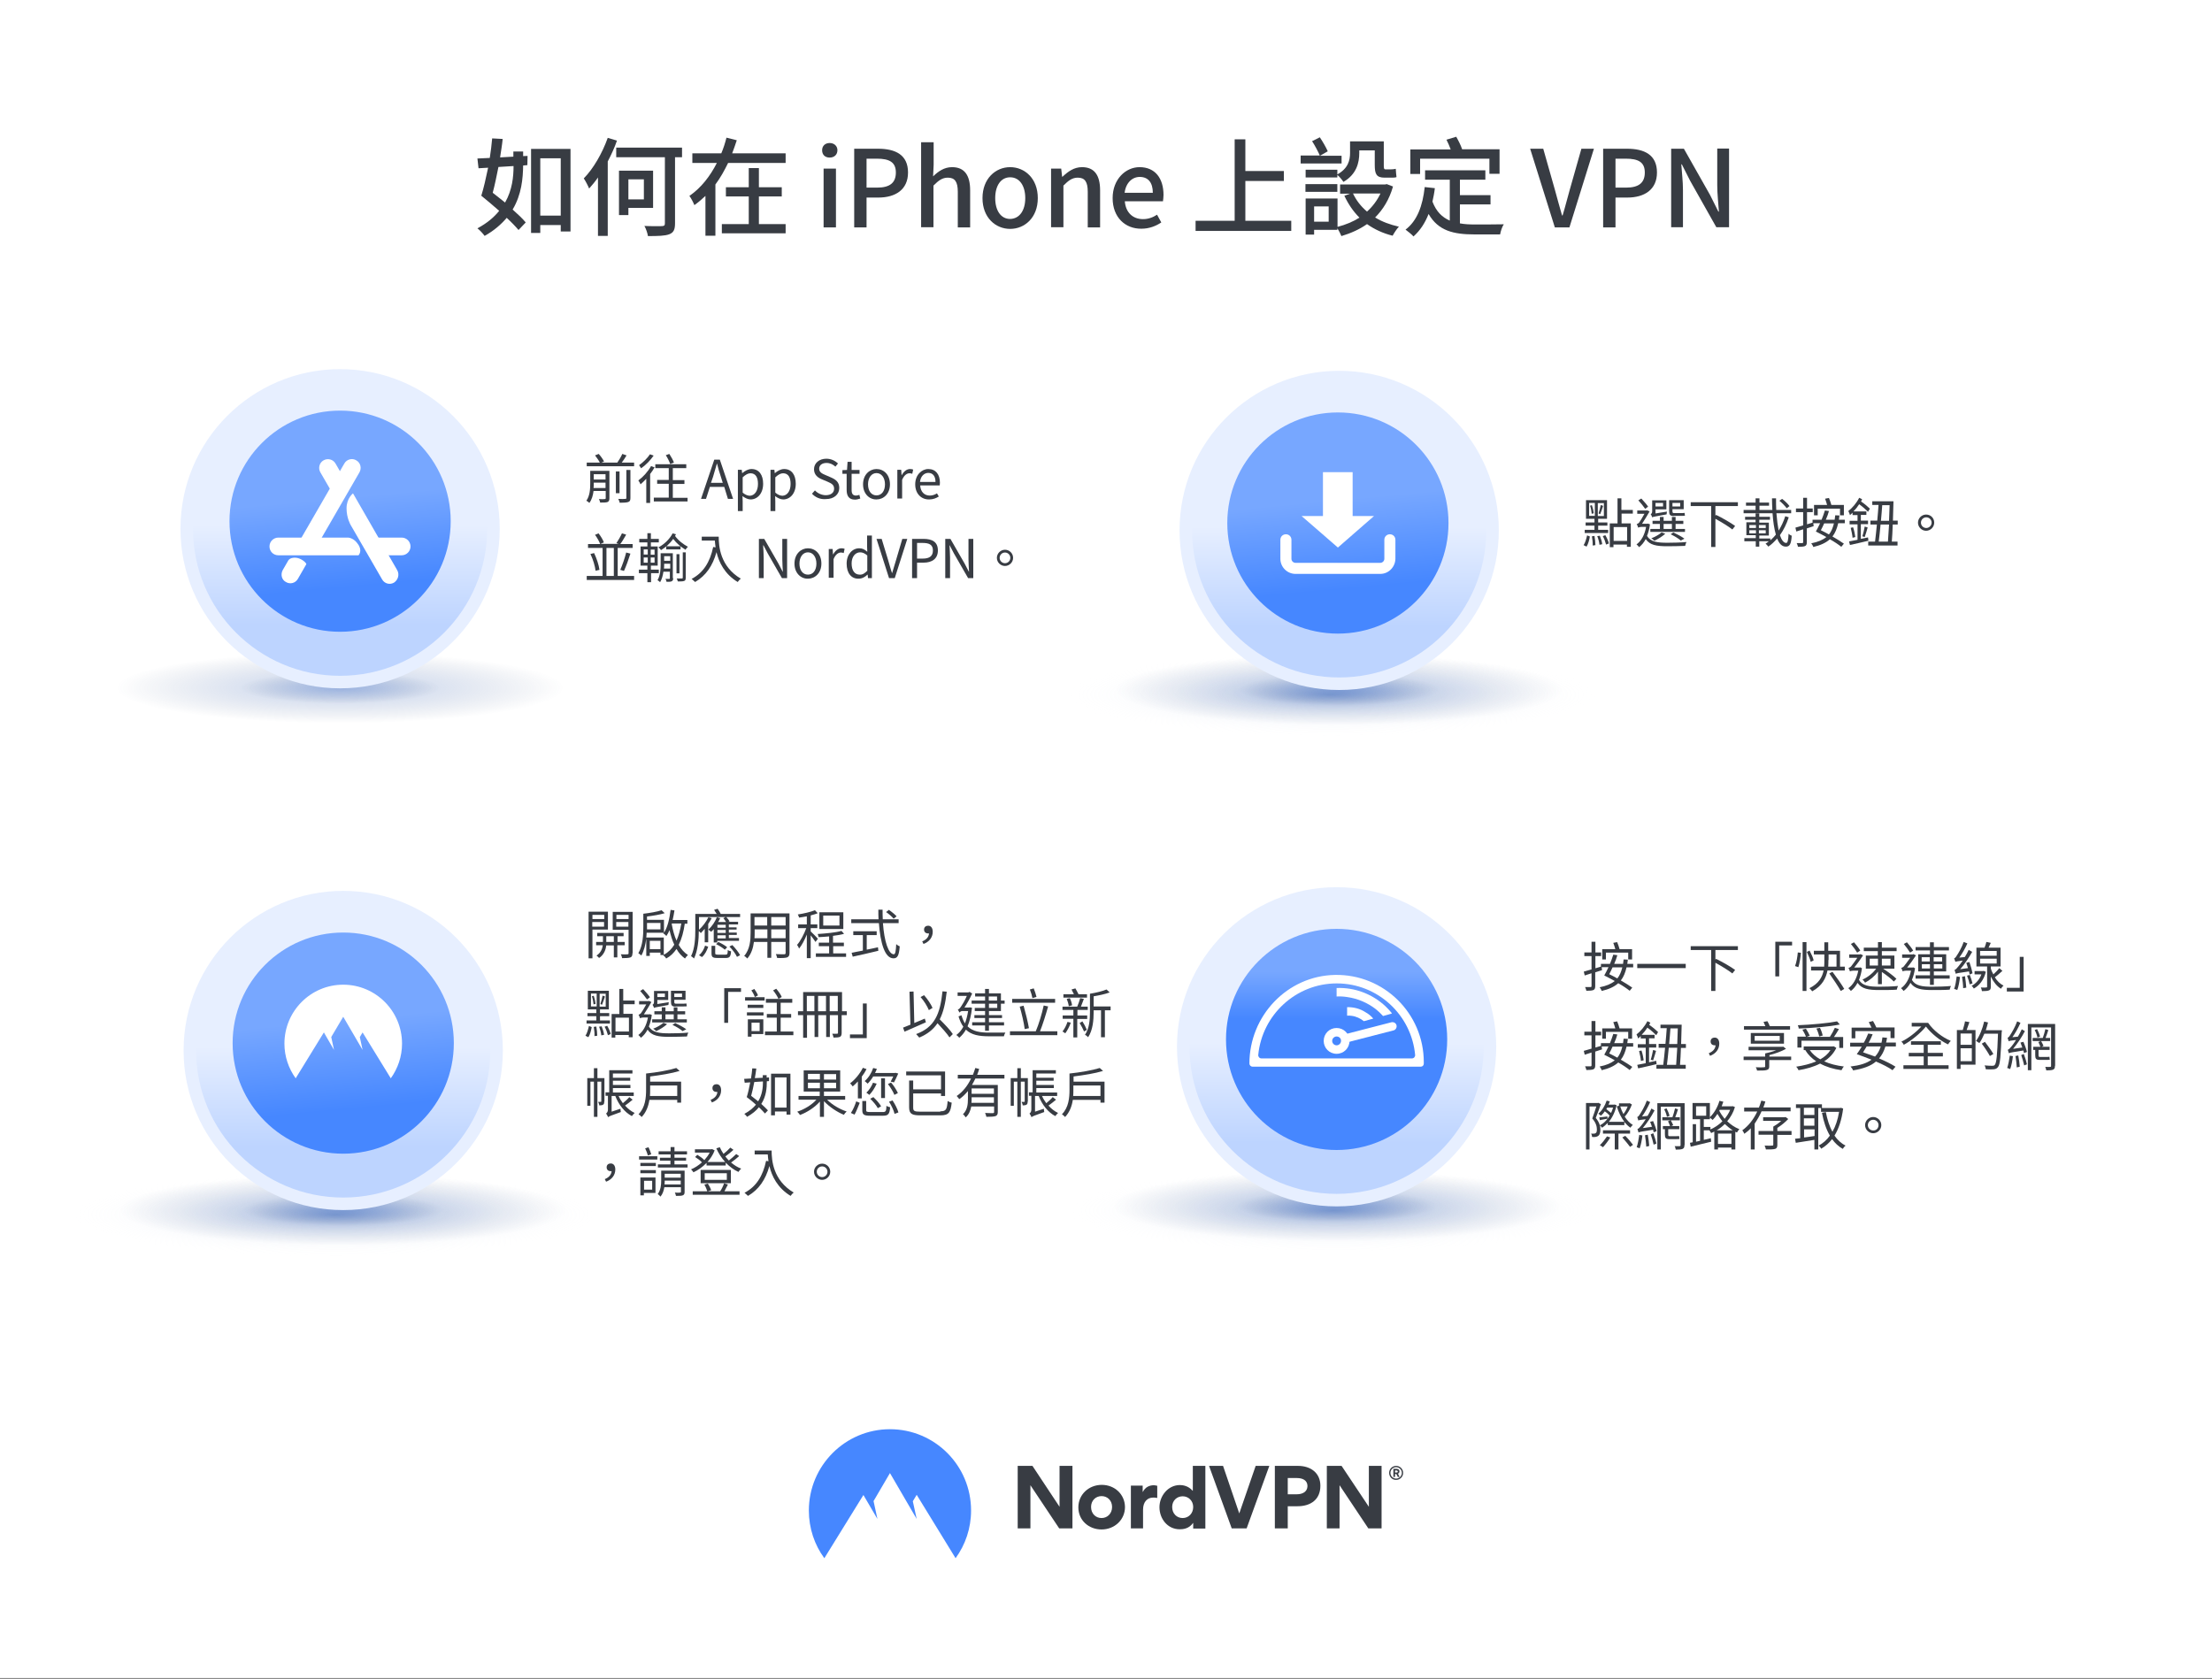 <svg fill="none" height="911" viewBox="0 0 1200 911" width="1200" xmlns="http://www.w3.org/2000/svg" xmlns:xlink="http://www.w3.org/1999/xlink"><rect x="0" y="0" width="1200" height="911" fill="#808080" stroke="none"/><linearGradient id="paint0_linear_2134_20471" gradientUnits="userSpaceOnUse" x1="438.794" x2="526.79" y1="810.506" y2="810.506"><stop offset=".035" stop-color="#4687ff"/><stop offset="1" stop-color="#4687ff"/></linearGradient><linearGradient id="lg1"><stop offset="0" stop-color="#4873c4" stop-opacity=".9"/><stop offset=".182" stop-color="#4771c0" stop-opacity=".704"/><stop offset=".353" stop-color="#426ab5" stop-opacity=".52"/><stop offset=".52" stop-color="#3a5ea2" stop-opacity=".341"/><stop offset=".683" stop-color="#304f87" stop-opacity=".166"/><stop offset=".837" stop-color="#233b67" stop-opacity="0"/></linearGradient><radialGradient id="paint1_radial_2134_20471" cx="0" cy="0" gradientTransform="matrix(144.988 0 0 22.837 184.482 373.247)" gradientUnits="userSpaceOnUse" r="1" xlink:href="#lg1"/><radialGradient id="paint2_radial_2134_20471" cx="0" cy="0" gradientTransform="matrix(64.42 0 0 10.147 184.481 373.247)" gradientUnits="userSpaceOnUse" r="1" xlink:href="#lg1"/><linearGradient id="lg2"><stop offset="0" stop-color="#bdd4ff"/><stop offset="1" stop-color="#e7efff"/></linearGradient><linearGradient id="paint3_linear_2134_20471" gradientUnits="userSpaceOnUse" x1="321.773" x2="299.591" xlink:href="#lg2" y1="314.487" y2="310.026"/><linearGradient id="paint4_linear_2134_20471" gradientUnits="userSpaceOnUse" x1="184.424" x2="184.482" xlink:href="#lg2" y1="338.94" y2="284.845"/><linearGradient id="lg3"><stop offset="0" stop-color="#4687ff"/><stop offset=".999" stop-color="#77a7ff"/></linearGradient><linearGradient id="paint5_linear_2134_20471" gradientUnits="userSpaceOnUse" x1="187.814" x2="183.305" xlink:href="#lg3" y1="318.688" y2="270.216"/><linearGradient id="lg4"><stop offset="0" stop-color="#305eb2" stop-opacity=".3"/><stop offset="1" stop-color="#ffffff" stop-opacity="0"/></linearGradient><radialGradient id="paint6_radial_2134_20471" cx="0" cy="0" gradientTransform="matrix(144.486 0 0 22.758 722.134 376.867)" gradientUnits="userSpaceOnUse" r="1" xlink:href="#lg4"/><radialGradient id="paint7_radial_2134_20471" cx="0" cy="0" gradientTransform="matrix(64.197 0 0 10.112 722.134 376.867)" gradientUnits="userSpaceOnUse" r="1" xlink:href="#lg4"/><linearGradient id="lg5"><stop offset="0" stop-color="#4687ff"/><stop offset="1" stop-color="#77a7ff"/></linearGradient><linearGradient id="paint8_linear_2134_20471" gradientUnits="userSpaceOnUse" x1="687.429" x2="682.389" xlink:href="#lg5" y1="235.776" y2="228.372"/><linearGradient id="paint9_linear_2134_20471" gradientUnits="userSpaceOnUse" x1="692.3" x2="687.26" xlink:href="#lg5" y1="232.461" y2="225.057"/><linearGradient id="paint10_linear_2134_20471" gradientUnits="userSpaceOnUse" x1="757.64" x2="761.428" xlink:href="#lg5" y1="343.739" y2="353.183"/><linearGradient id="paint11_linear_2134_20471" gradientUnits="userSpaceOnUse" x1="752.624" x2="756.413" xlink:href="#lg5" y1="345.751" y2="355.195"/><linearGradient id="paint12_linear_2134_20471" gradientUnits="userSpaceOnUse" x1="689.673" x2="684.633" xlink:href="#lg5" y1="234.249" y2="226.845"/><linearGradient id="lg6"><stop offset="0" stop-color="#f64f64"/><stop offset="1" stop-color="#ffe4e8"/></linearGradient><linearGradient id="paint13_linear_2134_20471" gradientUnits="userSpaceOnUse" x1="738.179" x2="756.615" xlink:href="#lg6" y1="315.386" y2="349.023"/><linearGradient id="paint14_linear_2134_20471" gradientUnits="userSpaceOnUse" x1="693.733" x2="657.185" xlink:href="#lg6" y1="305.39" y2="328.678"/><radialGradient id="paint15_radial_2134_20471" cx="0" cy="0" gradientTransform="matrix(144.988 0 0 22.837 726.492 374.211)" gradientUnits="userSpaceOnUse" r="1" xlink:href="#lg1"/><radialGradient id="paint16_radial_2134_20471" cx="0" cy="0" gradientTransform="matrix(64.42 0 0 10.147 726.492 374.211)" gradientUnits="userSpaceOnUse" r="1" xlink:href="#lg1"/><linearGradient id="paint17_linear_2134_20471" gradientUnits="userSpaceOnUse" x1="863.782" x2="841.6" xlink:href="#lg2" y1="315.451" y2="310.99"/><linearGradient id="paint18_linear_2134_20471" gradientUnits="userSpaceOnUse" x1="726.433" x2="726.491" xlink:href="#lg2" y1="339.904" y2="285.81"/><linearGradient id="paint19_linear_2134_20471" gradientUnits="userSpaceOnUse" x1="729.093" x2="724.584" xlink:href="#lg3" y1="319.652" y2="271.18"/><radialGradient id="paint20_radial_2134_20471" cx="0" cy="0" gradientTransform="matrix(144.486 0 0 22.758 182.265 659.101)" gradientUnits="userSpaceOnUse" r="1" xlink:href="#lg4"/><radialGradient id="paint21_radial_2134_20471" cx="0" cy="0" gradientTransform="matrix(64.197 0 0 10.112 182.265 659.101)" gradientUnits="userSpaceOnUse" r="1" xlink:href="#lg4"/><radialGradient id="paint22_radial_2134_20471" cx="0" cy="0" gradientTransform="matrix(144.988 0 0 22.837 186.196 656.445)" gradientUnits="userSpaceOnUse" r="1" xlink:href="#lg1"/><radialGradient id="paint23_radial_2134_20471" cx="0" cy="0" gradientTransform="matrix(64.42 0 0 10.147 186.196 656.445)" gradientUnits="userSpaceOnUse" r="1" xlink:href="#lg1"/><linearGradient id="paint24_linear_2134_20471" gradientUnits="userSpaceOnUse" x1="323.487" x2="301.305" xlink:href="#lg2" y1="597.656" y2="593.195"/><linearGradient id="paint25_linear_2134_20471" gradientUnits="userSpaceOnUse" x1="186.138" x2="186.196" xlink:href="#lg2" y1="622.108" y2="568.014"/><linearGradient id="paint26_linear_2134_20471" gradientUnits="userSpaceOnUse" x1="189.528" x2="185.019" xlink:href="#lg3" y1="601.857" y2="553.384"/><radialGradient id="paint27_radial_2134_20471" cx="0" cy="0" gradientTransform="matrix(144.486 0 0 22.758 723.482 656.81)" gradientUnits="userSpaceOnUse" r="1" xlink:href="#lg4"/><radialGradient id="paint28_radial_2134_20471" cx="0" cy="0" gradientTransform="matrix(64.198 0 0 10.112 723.481 656.81)" gradientUnits="userSpaceOnUse" r="1" xlink:href="#lg4"/><linearGradient id="lg7"><stop offset="0" stop-color="#edf3ff"/><stop offset="1" stop-color="#ffffff"/></linearGradient><linearGradient id="paint29_linear_2134_20471" gradientUnits="userSpaceOnUse" x1="748.479" x2="746.658" xlink:href="#lg7" y1="627.932" y2="622.384"/><linearGradient id="paint30_linear_2134_20471" gradientUnits="userSpaceOnUse" x1="673.233" x2="677.616" xlink:href="#lg7" y1="578.845" y2="578.845"/><linearGradient id="paint31_linear_2134_20471" gradientUnits="userSpaceOnUse" x1="685.949" x2="690.281" xlink:href="#lg7" y1="615.392" y2="615.392"/><radialGradient id="paint32_radial_2134_20471" cx="0" cy="0" gradientTransform="matrix(144.988 0 0 22.837 725.144 654.415)" gradientUnits="userSpaceOnUse" r="1" xlink:href="#lg1"/><radialGradient id="paint33_radial_2134_20471" cx="0" cy="0" gradientTransform="matrix(64.42 0 0 10.147 725.145 654.415)" gradientUnits="userSpaceOnUse" r="1" xlink:href="#lg1"/><linearGradient id="paint34_linear_2134_20471" gradientUnits="userSpaceOnUse" x1="862.435" x2="840.253" xlink:href="#lg2" y1="595.626" y2="591.165"/><linearGradient id="paint35_linear_2134_20471" gradientUnits="userSpaceOnUse" x1="725.087" x2="725.144" xlink:href="#lg2" y1="620.078" y2="565.984"/><linearGradient id="paint36_linear_2134_20471" gradientUnits="userSpaceOnUse" x1="725.142" x2="725.142" xlink:href="#lg3" y1="552.672" y2="527.309"/><path d="M0 0H1200V910.5H0Z" fill="#ffffff"/><path d="M753.6 799.2C753.6 797.1 755.3 795.4 757.4 795.4 759.5 795.4 761.2 797.1 761.2 799.2 761.2 801.3 759.5 803 757.4 803 755.3 803.1 753.6 801.3 753.6 799.2ZM754.3 799.2C754.3 800.9 755.7 802.3 757.4 802.3 759.1 802.3 760.5 800.9 760.5 799.2 760.5 797.5 759.1 796.1 757.4 796.1 755.7 796.1 754.3 797.5 754.3 799.2ZM756.8 801.4H755.9V797H757.6C758.5 797 759.2 797.4 759.2 798.4 759.2 799 758.8 799.4 758.4 799.7L759.3 801.4H758.3L757.5 799.8H756.8V801.4ZM757.6 797.9H756.8V799H757.6C757.9 799 758.3 798.9 758.3 798.5 758.2 798 757.9 797.9 757.6 797.9Z" fill="#383c43"/><path clip-rule="evenodd" d="M574.6 829.3 559 805.9V829.3H552.1V795.4H560.1L574.8 817.6V795.4H581.8V829.3H574.6Z" fill="#383c43" fill-rule="evenodd"/><path clip-rule="evenodd" d="M597.7 805.7C590.7 805.7 585 810.9 585 817.9 585 824.9 590.6 829.9 597.6 829.9 604.6 829.9 610.3 824.7 610.3 817.7 610.2 810.8 604.7 805.7 597.7 805.7ZM597.6 823.7C594.4 823.7 591.9 821.3 591.9 817.7 591.9 814.2 594.4 811.8 597.6 811.8 600.8 811.8 603.3 814.2 603.3 817.7 603.3 821.2 600.8 823.7 597.6 823.7Z" fill="#383c43" fill-rule="evenodd"/><path clip-rule="evenodd" d="M627.8 806.2V812.8C626.9 812.6 625.9 812.6 625.6 812.6 622.4 812.6 620.1 814.9 620.1 819.2V829.3H613.5V806.1H619.9V809.5H620C621.3 806.9 623.6 805.9 626 805.9 626.5 805.9 627.3 806.1 627.8 806.2Z" fill="#383c43" fill-rule="evenodd"/><path clip-rule="evenodd" d="M647.1 795.4V808.9H647C644.6 806.1 641.4 805.8 640.1 805.8 633.5 805.8 629 811.9 629 817.8 629 824 633.3 829.8 640 829.8 641.6 829.8 645 829.6 647.2 826.4H647.3V829.4H653.9V795.4H647.1ZM641.6 823.7C638.4 823.7 635.9 821.3 635.9 817.7 635.9 814.2 638.5 811.9 641.6 811.9 644.7 811.9 647.3 814.3 647.3 817.7 647.3 821.2 644.8 823.7 641.6 823.7Z" fill="#383c43" fill-rule="evenodd"/><path clip-rule="evenodd" d="M668.199 829.3 655.899 795.4H663.499L672.299 821.2 681.199 795.4H688.599L676.299 829.3H668.199Z" fill="#383c43" fill-rule="evenodd"/><path clip-rule="evenodd" d="M704.2 795.4H691.6V829.3H698.6V817.3H703.9C711 817.3 716.3 813.7 716.3 806.2 716.3 799.1 710.9 795.4 704.2 795.4ZM703.6 810.8H698.6V802H703.6C706.5 802 709.3 803.1 709.3 806.4 709.2 809.6 706.4 810.8 703.6 810.8Z" fill="#383c43" fill-rule="evenodd"/><path clip-rule="evenodd" d="M742.3 829.3 726.7 805.9V829.3H719.8V795.4H727.8L742.6 817.6V795.4H749.5V829.3H742.3Z" fill="#383c43" fill-rule="evenodd"/><path clip-rule="evenodd" d="M447.2 845.5C441.9 838.3 438.8 829.3 438.8 819.6 438.8 795.3 458.5 775.5 482.8 775.5 507.1 775.5 526.8 795.2 526.8 819.6 526.8 829.3 523.7 838.2 518.4 845.5L497.3 811.1 495.2 814.6 497.3 824.2 482.8 799.3 473.9 814.5 476 824.2 468.4 811.2 447.2 845.5Z" fill="url(#paint0_linear_2134_20471)" fill-rule="evenodd"/><path d="M283.9 84.7 286.2 84.6 286.1 89.6 283.8 89.8C283.7 96.7 283 105.5 278.1 113.7 280.9 116.2 283.5 118.6 285.2 120.7L281.3 124.8C279.7 122.9 277.5 120.6 274.9 118.2 271.9 121.7 268.1 125.1 262.9 128 262 126.7 260.2 124.8 259 123.9 264.2 121.1 268 117.9 270.8 114.4 267.5 111.5 264.1 108.6 261.1 106.2 262.4 102.1 263.6 96.7 264.8 91L259.6 91.3 259 86 265.7 85.7C266.3 82 266.7 78.4 267 75.1L272.7 75.4C272.4 78.6 271.8 82 271.3 85.4L278.5 85V82.2H283.8V84.7H283.9ZM278.6 90.1C275.8 90.3 273 90.4 270.4 90.6 269.4 95.6 268.4 100.5 267.3 104.6 269.4 106.2 271.7 108.1 274 109.9 277.9 103.1 278.6 95.9 278.6 90.1ZM309.5 80.8V125.6H304.2V122.1H293.1V126.4H288.1V80.8H309.5ZM304.2 117.1V85.9H293.1V117H304.2V117.1Z" fill="#383c43"/><path d="M334.7 76.3C333.4 80.1 331.6 84 329.7 87.6V128H324.4V96.3C322.9 98.5 321.2 100.5 319.6 102.3 319.1 101 317.6 98.1 316.7 96.8 321.9 91.5 326.7 83.2 329.7 74.8L334.7 76.3ZM370.1 85.3H366.2V121.2C366.2 124.6 365.4 126.2 363.1 127.1 360.8 128 357 128.1 351.5 128.1 351.3 126.6 350.5 124.2 349.6 122.6 353.8 122.8 358 122.7 359.1 122.7 360.3 122.6 360.7 122.4 360.7 121.2V85.3H334.3V80.1H370V85.3H370.1ZM340.9 112.8V116.7H335.8V92.6H354.3V112.8H340.9ZM340.9 97.3V108.2H349.3V97.3H340.9Z" fill="#383c43"/><path d="M426.2 83.2V88.4H395C393 92.5 390.8 96.5 388.1 100.1V127.9H382.7V106.3C380.8 108.1 378.8 109.8 376.7 111.3 376.1 109.8 374.9 107.5 374 106.3 380.4 101.9 385.3 95.5 388.9 88.4H375.6V83.2H391.3C392.5 80.4 393.4 77.5 394.1 74.7L399.7 76.1C398.9 78.5 398.1 80.9 397.2 83.2H426.2ZM411.6 121.6H426.2V126.6H391.6V121.6H406.2V106.6H393.8V101.6H406.2V91.2H411.7V101.6H424.1V106.6H411.7V121.6H411.6Z" fill="#383c43"/><path d="M446 81.5C446 79.1 447.7 77.6 450.1 77.6 452.5 77.6 454.3 79.2 454.3 81.5 454.3 83.9 452.6 85.5 450.1 85.5 447.6 85.5 446 84 446 81.5ZM446.8 91.5H453.5V123.4H446.8V91.5Z" fill="#383c43"/><path d="M463.4 80.7H476.3C485.8 80.7 492.6 84 492.6 93.6 492.6 102.9 485.8 107.2 476.5 107.2H470.1V123.4H463.4V80.7ZM475.9 101.8C482.7 101.8 486 99.2 486 93.6 486 88 482.5 86.1 475.7 86.1H470.1V101.8H475.9Z" fill="#383c43"/><path d="M499.8 77.2H506.5V89.4L506.2 95.7C509 93 512.2 90.7 516.5 90.7 523.3 90.7 526.3 95.2 526.3 103.3V123.4H519.6V104.1C519.6 98.6 518 96.4 514.2 96.4 511.2 96.4 509.2 97.9 506.4 100.7V123.3H499.7V77.2H499.8Z" fill="#383c43"/><path d="M533 107.5C533 96.9 540.1 90.7 548 90.7 555.9 90.7 563 96.8 563 107.5 563 118.1 555.9 124.2 548 124.2 540.1 124.2 533 118.1 533 107.5ZM556.2 107.5C556.2 100.8 553.1 96.2 548 96.2 543 96.2 539.9 100.7 539.9 107.5 539.9 114.3 543 118.8 548 118.8 553 118.7 556.2 114.3 556.2 107.5Z" fill="#383c43"/><path d="M570.2 91.5H575.7L576.2 95.9H576.4C579.4 93.1 582.6 90.7 587 90.7 593.8 90.7 596.8 95.2 596.8 103.3V123.4H590.1V104.1C590.1 98.6 588.5 96.4 584.7 96.4 581.7 96.4 579.7 97.9 576.9 100.7V123.3H570.2V91.5Z" fill="#383c43"/><path d="M603.6 107.5C603.6 97.2 610.7 90.7 618.2 90.7 626.7 90.7 631.2 96.8 631.2 105.8 631.2 107.1 631 108.4 630.9 109.2H610.2C610.7 115.3 614.5 118.9 620.1 118.9 622.9 118.9 625.4 118 627.7 116.5L630 120.7C627 122.7 623.4 124.1 619.2 124.1 610.5 124.2 603.6 118 603.6 107.5ZM625.4 104.6C625.4 99.1 622.9 96 618.3 96 614.3 96 610.8 99.1 610.1 104.6H625.4Z" fill="#383c43"/><path d="M700.5 119.8V125.3H648.6V119.8H669.8V75.6H675.6V92.8H696.5V98.2H675.6V119.8H700.5Z" fill="#383c43"/><path d="M727.8 88.7H705.6V84.4H716C715.1 82.3 713.3 78.9 711.8 76.6L716 74.5C717.6 76.9 719.4 80 720.3 82.1L716.1 84.5H727.8V88.7ZM725.4 94.7C731.4 91.4 732.4 86.9 732.4 83V76.7H750.7V89.7C750.7 91.3 750.8 91.9 751.6 91.9H754.6C755.3 91.9 756.5 91.8 757.2 91.6 757.3 93 757.4 94.9 757.6 96.1 756.9 96.4 755.7 96.4 754.6 96.4H751.2C746.7 96.4 745.8 94.5 745.8 89.5V81.6H737.4V83C737.4 88.3 735.9 94.6 728.8 98.7 728.2 97.7 726.5 95.7 725.5 94.9V96.3H708.3V92.1H725.5V94.7H725.4ZM755.7 101.2C753.7 108.2 750.3 113.7 746 118 749.7 120.3 754.1 121.9 758.9 123 757.8 124.1 756.3 126.4 755.5 127.9 750.2 126.6 745.6 124.4 741.6 121.6 737.5 124.5 732.7 126.6 727.7 128.1 727.2 126.9 726.4 125.2 725.5 123.9V124.7H712.9V127.3H708.3V107.7H725.6V123.1C729.9 122 734 120.3 737.5 118.1 734.1 114.7 731.4 110.7 729.3 106.2L732.4 105.1H727V100.1H751.4L752.3 99.9 755.7 101.2ZM708.2 99.9H725.5V104.1H708.2V99.9ZM720.8 112H712.9V120.3H720.8V112ZM734 105C735.8 108.8 738.3 112 741.6 114.8 744.6 112.1 747.1 108.8 748.9 105H734Z" fill="#383c43"/><path d="M792 121.2C794.6 121.7 797.3 121.8 800.3 121.8 802.9 121.8 812.5 121.8 815.8 121.7 814.9 123 814.1 125.5 813.8 127.2H800C788.6 127.2 780.3 125.3 775 116.1 773.1 121 770.4 125.1 766.8 128.3 766 127.3 763.7 125.5 762.5 124.6 768.8 119.8 771.8 111.7 772.9 101.5L778.4 102.1C778.1 104.7 777.6 107.1 777.1 109.4 779.2 114.9 782.4 117.9 786.5 119.7V97.5H773.1V92.4H805.8V97.5H792V105.9H808.6V110.9H792V121.2ZM770.4 94.4H765.1V81.1H787C786.4 79.4 785.5 77.4 784.7 75.8L790 74.2C791.2 76.3 792.6 79.1 793.2 81H813.5V94.3H808V86.1H770.4V94.4Z" fill="#383c43"/><path d="M830.1 80.7H837.2L843.5 102.9C844.9 107.8 845.9 111.9 847.4 116.9H847.7C849.2 112 850.2 107.8 851.6 102.9L857.9 80.7H864.7L851.4 123.4H843.5L830.1 80.7Z" fill="#383c43"/><path d="M869.7 80.7H882.6C892.1 80.7 898.9 84 898.9 93.6 898.9 102.9 892.1 107.2 882.8 107.2H876.4V123.4H869.7V80.7ZM882.2 101.8C889 101.8 892.3 99.2 892.3 93.6 892.3 88 888.8 86.1 882 86.1H876.4V101.8H882.2Z" fill="#383c43"/><path d="M906.6 80.7H913.5L927.7 105.8 932.2 114.8H932.5C932.2 110.4 931.6 105.2 931.6 100.6V80.6H938V123.3H931.1L916.9 98.1 912.4 89.2H912.1C912.4 93.6 913 98.5 913 103.2V123.3H906.6V80.7Z" fill="#383c43"/><path d="M184.5 395.9C264.581 395.9 329.5 385.692 329.5 373.1 329.5 360.508 264.581 350.3 184.5 350.3 104.419 350.3 39.5 360.508 39.5 373.1 39.5 385.692 104.419 395.9 184.5 395.9Z" fill="url(#paint1_radial_2134_20471)" opacity=".37"/><path d="M184.5 383.2C220.067 383.2 248.9 378.678 248.9 373.1 248.9 367.522 220.067 363 184.5 363 148.932 363 120.1 367.522 120.1 373.1 120.1 378.678 148.932 383.2 184.5 383.2Z" fill="url(#paint2_radial_2134_20471)" opacity=".37"/><path d="M184.5 373.5C232.328 373.5 271.1 334.728 271.1 286.9 271.1 239.072 232.328 200.3 184.5 200.3 136.673 200.3 97.9 239.072 97.9 286.9 97.9 334.728 136.673 373.5 184.5 373.5Z" fill="url(#paint3_linear_2134_20471)"/><path d="M184.5 366.7C228.573 366.7 264.3 330.972 264.3 286.9 264.3 242.828 228.573 207.1 184.5 207.1 140.428 207.1 104.7 242.828 104.7 286.9 104.7 330.972 140.428 366.7 184.5 366.7Z" fill="url(#paint4_linear_2134_20471)"/><path d="M184.5 342.8C217.637 342.8 244.5 315.937 244.5 282.8 244.5 249.663 217.637 222.8 184.5 222.8 151.363 222.8 124.5 249.663 124.5 282.8 124.5 315.937 151.363 342.8 184.5 342.8Z" fill="url(#paint5_linear_2134_20471)"/><path d="M188.8 291.7H151C148.4 291.7 146.2 293.8 146.2 296.5 146.2 299.2 148.3 301.3 151 301.3H194.5C194.5 301.3 196.8 299 194.3 295.4 191.9 291.7 188.8 291.7 188.8 291.7Z" fill="#ffffff"/><path d="M186.8 251.5 163.4 292C162.1 294.3 162.8 297.2 165.1 298.5 167.4 299.8 170.3 299.1 171.6 296.8L195 256.3C196.3 254 195.6 251.1 193.3 249.8 191.1 248.4 188.1 249.2 186.8 251.5Z" fill="#ffffff"/><path d="M215.5 309.4 191.5 267.7C191.5 267.7 188 270.4 188 275.8 188 281.1 190.2 284.8 190.2 284.8L207.3 314.4C208.6 316.7 211.5 317.5 213.8 316.1 216 314.6 216.8 311.7 215.5 309.4Z" fill="#ffffff"/><path d="M217.9 291.7H204.6C202 291.7 199.8 293.8 199.8 296.5 199.8 299.1 201.9 301.3 204.6 301.3H217.9C220.5 301.3 222.7 299.2 222.7 296.5 222.7 293.9 220.6 291.7 217.9 291.7Z" fill="#ffffff"/><path d="M187.101 260.3 182.001 251.5C180.701 249.2 177.701 248.5 175.501 249.8 173.201 251.1 172.501 254.1 173.801 256.3L178.901 265.1C180.201 267.4 183.201 268.1 185.401 266.8 187.601 265.5 188.401 262.6 187.101 260.3Z" fill="#ffffff"/><path d="M153.4 309.3 156.4 304.1C156.4 304.1 157.1 302.6 160 302.6 163 302.6 166 305.1 166.2 306.1L161.6 314.1C160.3 316.4 157.4 317.2 155.1 315.8 152.8 314.6 152.1 311.7 153.4 309.3Z" fill="#ffffff"/><path d="M722.1 399.5C801.905 399.5 866.6 389.292 866.6 376.7 866.6 364.108 801.905 353.9 722.1 353.9 642.294 353.9 577.6 364.108 577.6 376.7 577.6 389.292 642.294 399.5 722.1 399.5Z" fill="url(#paint6_radial_2134_20471)" opacity=".9"/><path d="M722.099 386.8C757.556 386.8 786.299 382.278 786.299 376.7 786.299 371.122 757.556 366.6 722.099 366.6 686.643 366.6 657.899 371.122 657.899 376.7 657.899 382.278 686.643 386.8 722.099 386.8Z" fill="url(#paint7_radial_2134_20471)" opacity=".9"/><path d="M690.6 235.9C688.7 237 686.6 237.1 684.8 236.3 683.7 235.8 682.8 235 682.1 233.9 681.9 233.6 681.8 233.4 681.7 233.1 681.4 232.4 681.3 231.7 681.3 231 681.3 228.9 682.4 226.7 684.5 225.5L686 228 687 229.7 690.6 235.9Z" fill="url(#paint8_linear_2134_20471)"/><path d="M690.599 235.9 686.899 229.7 685.899 228 684.399 225.5C686.499 224.3 688.899 224.3 690.699 225.4 691.299 225.7 691.899 226.2 692.299 226.8 692.499 227 692.699 227.3 692.799 227.5 693.399 228.6 693.699 229.8 693.599 231 693.599 233 692.499 234.8 690.599 235.9Z" fill="url(#paint9_linear_2134_20471)"/><path d="M760 354.3 758.5 351.8 753.8 343.8C755.7 342.7 757.8 342.7 759.6 343.5 760.7 344 761.6 344.8 762.3 345.9 762.5 346.2 762.6 346.5 762.7 346.7 763 347.4 763.1 348.1 763.1 348.8 763.2 351 762 353.1 760 354.3Z" fill="url(#paint10_linear_2134_20471)"/><path d="M760 354.3C758 355.5 755.6 355.5 753.7 354.4 753.1 354.1 752.5 353.6 752.1 353 751.9 352.8 751.7 352.5 751.6 352.2 751 351.1 750.7 349.9 750.8 348.7 751 346.7 752.1 344.9 754 343.8L758.7 351.8 760 354.3Z" fill="url(#paint11_linear_2134_20471)"/><path d="M690.6 235.9C688.7 237 686.6 237.1 684.8 236.3 686.2 235.3 687.7 234.4 689.2 233.5 690.7 232.6 692.2 231.8 693.8 231.1 693.6 233 692.5 234.8 690.6 235.9Z" fill="url(#paint12_linear_2134_20471)"/><path d="M774.4 329.4 759.2 317.9 748.8 310.1C753.9 303.3 756.5 294.6 755.2 285.5L768.1 283.7 787 281C789.5 298.9 784.5 316.1 774.4 329.4Z" fill="#ffffff"/><path d="M774.4 329.4C770.3 334.8 765.3 339.6 759.7 343.5 757.9 342.7 755.7 342.8 753.9 343.8 752 344.9 750.9 346.8 750.7 348.7 744.7 351.6 738.2 353.6 731.2 354.6L728.6 335.7 726.8 322.8C735.9 321.5 743.6 316.7 748.8 309.9L759.2 317.7 774.4 329.4Z" fill="url(#paint13_linear_2134_20471)"/><path d="M702.2 316.4 694.4 326.8 682.8 342C677.4 337.9 672.6 332.9 668.7 327.3 669.5 325.5 669.4 323.3 668.4 321.5 667.3 319.6 665.4 318.5 663.5 318.3 660.6 312.3 658.6 305.8 657.6 298.8L676.5 296.2 689.4 294.4C690.5 303.5 695.4 311.3 702.2 316.4Z" fill="url(#paint14_linear_2134_20471)"/><path d="M726.5 396.9C806.581 396.9 871.5 386.692 871.5 374.1 871.5 361.508 806.581 351.3 726.5 351.3 646.419 351.3 581.5 361.508 581.5 374.1 581.5 386.692 646.419 396.9 726.5 396.9Z" fill="url(#paint15_radial_2134_20471)" opacity=".37"/><path d="M726.5 384.2C762.067 384.2 790.9 379.678 790.9 374.1 790.9 368.522 762.067 364 726.5 364 690.932 364 662.1 368.522 662.1 374.1 662.1 379.678 690.932 384.2 726.5 384.2Z" fill="url(#paint16_radial_2134_20471)" opacity=".37"/><path d="M726.499 374.4C774.327 374.4 813.099 335.628 813.099 287.8 813.099 239.972 774.327 201.2 726.499 201.2 678.672 201.2 639.899 239.972 639.899 287.8 639.899 335.628 678.672 374.4 726.499 374.4Z" fill="url(#paint17_linear_2134_20471)"/><path d="M726.499 367.6C770.572 367.6 806.299 331.872 806.299 287.8 806.299 243.728 770.572 208 726.499 208 682.427 208 646.699 243.728 646.699 287.8 646.699 331.872 682.427 367.6 726.499 367.6Z" fill="url(#paint18_linear_2134_20471)"/><path d="M725.8 343.8C758.937 343.8 785.8 316.937 785.8 283.8 785.8 250.663 758.937 223.8 725.8 223.8 692.663 223.8 665.8 250.663 665.8 283.8 665.8 316.937 692.663 343.8 725.8 343.8Z" fill="url(#paint19_linear_2134_20471)"/><path d="M748.8 311.4H702.8C698.3 311.4 694.6 307.7 694.6 303.2V292.9C694.6 291.2 695.9 289.9 697.6 289.9 699.3 289.9 700.6 291.2 700.6 292.9V303.2C700.6 304.4 701.6 305.4 702.8 305.4H748.8C750 305.4 751 304.4 751 303.2V292.9C751 291.2 752.3 289.9 754 289.9 755.7 289.9 757 291.2 757 292.9V303.2C756.9 307.7 753.3 311.4 748.8 311.4Z" fill="#ffffff"/><path d="M725.8 297.1 745.4 280H706.1L725.8 297.1Z" fill="#ffffff"/><path d="M733.799 256.2H717.699V282.7H733.799V256.2Z" fill="#ffffff"/><path d="M182.3 681.8C262.105 681.8 326.8 671.592 326.8 659 326.8 646.408 262.105 636.2 182.3 636.2 102.495 636.2 37.8 646.408 37.8 659 37.8 671.592 102.495 681.8 182.3 681.8Z" fill="url(#paint20_radial_2134_20471)" opacity=".9"/><path d="M182.3 669.1C217.756 669.1 246.5 664.578 246.5 659 246.5 653.422 217.756 648.9 182.3 648.9 146.843 648.9 118.1 653.422 118.1 659 118.1 664.578 146.843 669.1 182.3 669.1Z" fill="url(#paint21_radial_2134_20471)" opacity=".9"/><path d="M186.2 679.1C266.281 679.1 331.2 668.892 331.2 656.3 331.2 643.708 266.281 633.5 186.2 633.5 106.119 633.5 41.2 643.708 41.2 656.3 41.2 668.892 106.119 679.1 186.2 679.1Z" fill="url(#paint22_radial_2134_20471)" opacity=".37"/><path d="M186.2 666.4C221.767 666.4 250.6 661.878 250.6 656.3 250.6 650.722 221.767 646.2 186.2 646.2 150.633 646.2 121.8 650.722 121.8 656.3 121.8 661.878 150.633 666.4 186.2 666.4Z" fill="url(#paint23_radial_2134_20471)" opacity=".37"/><path d="M186.2 656.6C234.027 656.6 272.8 617.828 272.8 570 272.8 522.172 234.027 483.4 186.2 483.4 138.372 483.4 99.6 522.172 99.6 570 99.6 617.828 138.372 656.6 186.2 656.6Z" fill="url(#paint24_linear_2134_20471)"/><path d="M186.199 649.8C230.272 649.8 265.999 614.072 265.999 570 265.999 525.928 230.272 490.2 186.199 490.2 142.127 490.2 106.399 525.928 106.399 570 106.399 614.072 142.127 649.8 186.199 649.8Z" fill="url(#paint25_linear_2134_20471)"/><path d="M186.2 626C219.337 626 246.2 599.137 246.2 566 246.2 532.863 219.337 506 186.2 506 153.063 506 126.2 532.863 126.2 566 126.2 599.137 153.063 626 186.2 626Z" fill="url(#paint26_linear_2134_20471)"/><path clip-rule="evenodd" d="M160.4 585.1C156.6 579.8 154.3 573.3 154.3 566.3 154.3 548.6 168.6 534.3 186.2 534.3 203.8 534.3 218.1 548.6 218.1 566.3 218.1 573.3 215.8 579.8 212 585.1L196.7 560.2 195.2 562.7 196.7 569.7 186.2 551.7 179.7 562.7 181.2 569.7 175.7 560.2 160.4 585.1Z" fill="#ffffff" fill-rule="evenodd"/><path d="M723.5 679.5C803.305 679.5 868 669.292 868 656.7 868 644.108 803.305 633.9 723.5 633.9 643.695 633.9 579 644.108 579 656.7 579 669.292 643.695 679.5 723.5 679.5Z" fill="url(#paint27_radial_2134_20471)" opacity=".9"/><path d="M723.5 666.8C758.956 666.8 787.7 662.278 787.7 656.7 787.7 651.122 758.956 646.6 723.5 646.6 688.043 646.6 659.3 651.122 659.3 656.7 659.3 662.278 688.043 666.8 723.5 666.8Z" fill="url(#paint28_radial_2134_20471)" opacity=".9"/><path d="M777.2 559.7 688.5 600.3C685.9 601.5 684.5 604.7 685.5 607.5L686.7 611.1C689 610.1 691.4 611.1 692.3 613.5 693.1 615.9 692 618.6 689.7 619.7L690.9 623.3C691.9 626 694.7 627.3 697.3 626L785.3 584.6C787.7 583.5 789 580.4 788.1 577.7L783.1 562.5C782.3 559.9 779.6 558.6 777.2 559.7Z" fill="url(#paint29_linear_2134_20471)"/><path d="M701.7 560.4 683.9 568.3C682.9 568.7 681.8 568.2 681.4 567.2 681 566.1 681.6 564.9 682.6 564.5L700.4 556.6C701.4 556.2 702.5 556.7 702.8 557.7 703.2 558.7 702.7 559.9 701.7 560.4Z" fill="#bdd4ff"/><path d="M685.3 572.2 719.3 557C720.3 556.6 721.4 557.1 721.7 558.1 722.1 559.1 721.5 560.3 720.6 560.8L686.6 576C685.6 576.4 684.5 576 684.1 574.9 683.8 573.9 684.3 572.7 685.3 572.2Z" fill="#bdd4ff"/><path d="M715.4 600.3 697.8 608.4C696.8 608.9 695.7 608.4 695.3 607.3 694.9 606.3 695.5 605 696.4 604.6L714 596.5C715 596 716.1 596.5 716.4 597.6 716.9 598.6 716.4 599.9 715.4 600.3Z" fill="#bdd4ff"/><path d="M755.7 581.6 722.7 596.9C721.7 597.4 720.7 596.9 720.3 595.8 719.9 594.8 720.5 593.6 721.4 593.1L754.4 577.9C755.3 577.5 756.4 577.9 756.7 579 757.1 580 756.6 581.2 755.7 581.6Z" fill="#bdd4ff"/><path d="M740 593.4 766.7 581C767.6 580.6 768.7 581 769 582.1 769.3 583.1 768.9 584.3 767.9 584.7L741.2 597.1C740.2 597.5 739.2 597.1 738.8 596 738.6 595 739.1 593.8 740 593.4Z" fill="#bdd4ff"/><path d="M699.2 612.3 732.8 596.7C733.8 596.3 734.8 596.7 735.2 597.8 735.5 598.8 735.1 600 734.1 600.5L700.6 616.1C699.6 616.6 698.5 616.1 698.2 615 697.7 614 698.2 612.8 699.2 612.3Z" fill="#bdd4ff"/><path d="M717.099 570.8 689.2 583.4C688.2 583.9 687.1 583.4 686.7 582.3 686.3 581.2 686.9 580 687.9 579.6L715.799 567.1C716.799 566.7 717.9 567.2 718.2 568.2 718.5 569.2 717.999 570.4 717.099 570.8Z" fill="#bdd4ff"/><path d="M677.5 577.9C677.9 579.1 677.3 580.5 676.2 581 675.1 581.5 673.8 581 673.4 579.8 673 578.6 673.6 577.2 674.7 576.7 675.8 576.2 677.1 576.7 677.5 577.9Z" fill="url(#paint30_linear_2134_20471)"/><path d="M690.1 614.4C690.5 615.6 689.9 617 688.8 617.5 687.7 618 686.4 617.5 686 616.3 685.6 615.1 686.2 613.7 687.3 613.2 688.5 612.7 689.7 613.3 690.1 614.4Z" fill="url(#paint31_linear_2134_20471)"/><path d="M753.4 502.9C753.3 503 753.2 503.1 753.1 503.2L751.4 507.2 749.3 508.1C749.2 508.2 749.1 508.3 749 508.4 748.9 508.6 748.9 508.7 749 508.9L750.1 512.2C750.1 512.4 750.2 512.5 750.4 512.5 750.5 512.6 750.7 512.6 750.8 512.5L752.9 511.6 756.5 513.3C756.6 513.4 756.8 513.4 756.9 513.3 757 513.2 757.1 513.1 757.2 513 757.3 512.8 757.3 512.7 757.2 512.5L754.1 503.1C754.1 502.9 754 502.8 753.8 502.8 753.7 502.8 753.5 502.8 753.4 502.9Z" fill="#bdd4ff"/><path d="M757.9 505.5C757.6 505.2 757.2 505.1 756.7 505.1 756.6 505.1 756.6 505.1 756.5 505.1 756.4 505.2 756.3 505.3 756.2 505.4 756.1 505.5 756.1 505.7 756.2 505.9 756.2 506 756.3 506.1 756.4 506.2 756.5 506.3 756.6 506.3 756.7 506.3 756.8 506.3 756.9 506.3 757 506.4 757.1 506.4 757.2 506.5 757.3 506.6 757.4 506.7 757.5 506.9 757.6 507.1 757.7 507.3 757.7 507.5 757.7 507.6 757.7 507.8 757.6 507.9 757.6 508 757.5 508.1 757.5 508.2 757.4 508.3 757.3 508.4 757.3 508.5 757.2 508.6 757.2 508.7 757.2 508.8 757.2 508.9 757.3 509.1 757.3 509.2 757.5 509.2 757.6 509.3 757.8 509.3 757.9 509.2 758 509.2 758 509.1 758.1 509.1 758.4 508.8 758.6 508.4 758.7 507.9 758.8 507.4 758.8 507 758.6 506.5 758.5 506.2 758.3 505.8 757.9 505.5Z" fill="#bdd4ff"/><path d="M725.1 677.1C805.181 677.1 870.1 666.892 870.1 654.3 870.1 641.708 805.181 631.5 725.1 631.5 645.018 631.5 580.1 641.708 580.1 654.3 580.1 666.892 645.018 677.1 725.1 677.1Z" fill="url(#paint32_radial_2134_20471)" opacity=".37"/><path d="M725.1 664.4C760.667 664.4 789.5 659.878 789.5 654.3 789.5 648.722 760.667 644.2 725.1 644.2 689.533 644.2 660.7 648.722 660.7 654.3 660.7 659.878 689.533 664.4 725.1 664.4Z" fill="url(#paint33_radial_2134_20471)" opacity=".37"/><path d="M725.1 654.6C772.928 654.6 811.7 615.828 811.7 568 811.7 520.172 772.928 481.4 725.1 481.4 677.272 481.4 638.5 520.172 638.5 568 638.5 615.828 677.272 654.6 725.1 654.6Z" fill="url(#paint34_linear_2134_20471)"/><path d="M725.1 647.8C769.172 647.8 804.9 612.072 804.9 568 804.9 523.928 769.172 488.2 725.1 488.2 681.027 488.2 645.3 523.928 645.3 568 645.3 612.072 681.027 647.8 725.1 647.8Z" fill="url(#paint35_linear_2134_20471)"/><path d="M725.1 624C758.237 624 785.1 597.137 785.1 564 785.1 530.863 758.237 504 725.1 504 691.963 504 665.1 530.863 665.1 564 665.1 597.137 691.963 624 725.1 624Z" fill="url(#paint36_linear_2134_20471)"/><path d="M770.7 578.8H679.5C678.6 578.8 677.8 578 677.8 577.1 677.8 551.2 698.3 529.5 724.2 529 750.7 528.5 772.4 549.9 772.4 576.3V577.1C772.4 578.1 771.7 578.8 770.7 578.8ZM684.3 574.3H766C767 574.3 767.8 573.4 767.7 572.4 765.7 550.7 747.4 533.6 725.2 533.6 703 533.6 684.7 550.7 682.6 572.4 682.5 573.4 683.3 574.3 684.3 574.3Z" fill="#ffffff"/><path d="M755.1 549.8 754.9 550 750.3 551.3C749.1 550 747.8 548.7 746.4 547.6 741.9 544.1 736.5 541.8 730.8 541 728.9 540.7 727 540.6 725.1 540.7V536.1C735 535.7 744.6 539.4 751.7 546.1 752.9 547.3 754.1 548.5 755.1 549.8Z" fill="#ffffff"/><path d="M745 552.7 739.9 554.1C738 552.6 735.7 551.5 733.3 551.2 732.5 551.1 731.6 551 730.8 551.1V546.5C734.3 546.4 737.8 547.3 740.7 549.2 742.4 550.1 743.8 551.3 745 552.7Z" fill="#ffffff"/><path d="M725.1 571.8C721.2 571.8 718.1 568.7 718.1 564.8 718.1 560.9 721.2 557.8 725.1 557.8 729 557.8 732.1 560.9 732.1 564.8 732.1 568.7 729 571.8 725.1 571.8ZM725.1 562.4C723.8 562.4 722.7 563.5 722.7 564.8 722.7 566.1 723.8 567.2 725.1 567.2 726.4 567.2 727.5 566.1 727.5 564.8 727.6 563.5 726.5 562.4 725.1 562.4Z" fill="#ffffff"/><path d="M729.2 566 728.1 561.6 754.8 554.7C756 554.4 757.3 555.1 757.6 556.3 757.9 557.5 757.2 558.8 756 559.1L729.2 566Z" fill="#ffffff"/><g fill="#383c43"><path d="M330.6 270.4C330.6 271.5 330.3 272.1 329.6 272.4 328.8 272.7 327.5 272.7 325.6 272.7 325.5 272.1 325.2 271.3 324.9 270.8 326.4 270.9 327.7 270.9 328 270.8 328.4 270.8 328.6 270.7 328.6 270.3V266.4H322C321.7 268.7 321.1 271.1 319.7 272.9 319.4 272.5 318.6 271.9 318.1 271.7 320 269 320.2 265.3 320.2 262.4V255.5H330.6V270.4ZM344 251V253H318.3V251H325.4C324.9 249.9 323.7 248.3 322.8 247.1L324.8 246.3C325.9 247.5 327.1 249.2 327.7 250.4L326.3 251H334.9C335.9 249.6 337 247.7 337.6 246.3L339.9 247.1C339.1 248.4 338.2 249.9 337.3 251H344ZM328.5 264.8V261.9H322.1V262.4C322.1 263.2 322.1 264 322 264.8H328.5ZM322.1 257.3V260.2H328.5V257.3H322.1ZM336.1 267.6H334.1V255.8H336.1V267.6ZM339.9 255H342V270.2C342 271.5 341.7 272.1 340.8 272.4 339.9 272.7 338.4 272.8 336.2 272.8 336.1 272.2 335.7 271.3 335.4 270.7 337.2 270.8 338.7 270.8 339.2 270.7 339.7 270.7 339.8 270.6 339.8 270.1V255H339.9Z"/><path d="M355.1 253.6C354.4 254.8 353.6 256.1 352.7 257.2V272.9H350.6V259.8C349.6 260.9 348.5 261.9 347.5 262.8 347.3 262.3 346.7 261.2 346.3 260.7 348.9 258.8 351.5 255.9 353.2 252.9L355.1 253.6ZM354.6 247.2C352.9 249.7 350.3 252.4 347.8 254.1 347.5 253.6 347 252.8 346.7 252.4 348.9 250.9 351.3 248.5 352.6 246.5L354.6 247.2ZM373 270V272.1H354.7V270H362.8V262.5H356.5V260.4H362.8V254H355.5V251.9H372.3V254H365V260.5H371.3V262.6H365V270.1H373V270ZM363.6 251.8C363.2 250.6 362.2 248.5 361.2 247L363.1 246.3C364.1 247.8 365.2 249.8 365.6 251L363.6 251.8Z"/><path d="M387.5 249.4H390.5L397.7 270.7H394.9L392.9 264.2H385.1L383 270.7H380.3L387.5 249.4ZM385.7 262H392.1L391.1 258.8C390.3 256.4 389.6 254.1 389 251.6H388.9C388.2 254.1 387.5 256.4 386.8 258.8L385.7 262Z"/><path d="M400.199 254.9H402.399L402.599 256.7H402.699C404.099 255.5 405.899 254.5 407.699 254.5 411.799 254.5 413.999 257.7 413.999 262.5 413.999 267.9 410.799 271 407.199 271 405.799 271 404.299 270.3 402.799 269.2L402.899 272V277.3H400.299V254.9H400.199ZM411.199 262.6C411.199 259.1 409.999 256.8 407.099 256.8 405.799 256.8 404.399 257.6 402.899 259V267.3C404.299 268.5 405.699 269 406.799 269 409.299 268.9 411.199 266.5 411.199 262.6Z"/><path d="M417.899 254.9H420.099L420.299 256.7H420.399C421.799 255.5 423.599 254.5 425.399 254.5 429.499 254.5 431.699 257.7 431.699 262.5 431.699 267.9 428.499 271 424.899 271 423.499 271 421.999 270.3 420.499 269.2L420.599 272V277.3H417.999V254.9H417.899ZM428.899 262.6C428.899 259.1 427.699 256.8 424.799 256.8 423.499 256.8 422.099 257.6 420.599 259V267.3C421.999 268.5 423.399 269 424.499 269 426.999 268.9 428.899 266.5 428.899 262.6Z"/><path d="M440.5 267.9 442.1 266.1C443.6 267.7 445.8 268.7 448 268.7 450.8 268.7 452.5 267.3 452.5 265.2 452.5 263 451 262.3 449 261.4L445.9 260.1C443.9 259.3 441.6 257.8 441.6 254.6 441.6 251.3 444.4 248.9 448.3 248.9 450.8 248.9 453.1 250 454.6 251.5L453.2 253.2C451.9 252 450.3 251.2 448.4 251.2 446 251.2 444.4 252.4 444.4 254.3 444.4 256.4 446.3 257.1 447.9 257.8L450.9 259.1C453.4 260.2 455.3 261.6 455.3 264.8 455.3 268.2 452.5 270.8 448.1 270.8 444.9 271.1 442.3 269.8 440.5 267.9Z"/><path d="M459.3 265.8V257.1H457V255.1L459.5 255 459.8 250.6H462V255H466.3V257.1H462V265.9C462 267.8 462.6 268.9 464.4 268.9 465 268.9 465.7 268.7 466.2 268.5L466.7 270.5C465.8 270.8 464.8 271.1 463.8 271.1 460.4 271.1 459.3 268.9 459.3 265.8Z"/><path d="M468.199 262.8C468.199 257.6 471.699 254.5 475.499 254.5 479.399 254.5 482.799 257.5 482.799 262.8 482.799 268 479.299 271 475.499 271 471.699 271.1 468.199 268 468.199 262.8ZM480.099 262.8C480.099 259.2 478.199 256.7 475.499 256.7 472.799 256.7 470.899 259.2 470.899 262.8 470.899 266.4 472.699 268.8 475.499 268.8 478.299 268.8 480.099 266.4 480.099 262.8Z"/><path d="M486.699 254.9H488.899L489.099 257.8H489.199C490.299 255.8 491.899 254.5 493.699 254.5 494.399 254.5 494.899 254.6 495.399 254.8L494.899 257.1C494.399 256.9 493.999 256.8 493.399 256.8 492.099 256.8 490.499 257.7 489.399 260.4V270.5H486.799V254.9H486.699Z"/><path d="M496.5 262.8C496.5 257.7 500 254.5 503.6 254.5 507.6 254.5 509.9 257.4 509.9 261.9 509.9 262.5 509.8 263 509.8 263.4H499.2C499.4 266.8 501.4 268.9 504.4 268.9 505.9 268.9 507.2 268.4 508.3 267.7L509.3 269.4C507.9 270.3 506.2 271 504.1 271 499.9 271.1 496.5 268 496.5 262.8ZM507.5 261.5C507.5 258.3 506 256.6 503.6 256.6 501.4 256.6 499.4 258.4 499.1 261.5H507.5Z"/><path d="M344 312.5V314.7H318.3V312.5H326.9V297.3H319V295.2H325.6C325.1 293.8 323.9 291.7 322.8 290.2L324.7 289.4C325.9 290.9 327.1 292.9 327.6 294.3L325.8 295.1H335.6L334.4 294.7C335.4 293.2 336.7 291 337.4 289.4L339.7 290.1C338.7 291.8 337.6 293.8 336.5 295.2H343.2V297.3H335.1V312.5H344ZM322.3 300.1C323.7 303 324.9 306.7 325.2 309.2L323.1 309.7C322.8 307.2 321.7 303.4 320.3 300.6L322.3 300.1ZM329 312.5H333V297.3H329V312.5ZM336.5 309.2C337.6 306.7 339 302.7 339.7 299.8L342 300.4C341 303.6 339.6 307.4 338.5 309.8L336.5 309.2Z"/><path d="M353.2 311V315.9H351.2V311H346.6V309.1H351.2V306.9H347.5V296.5H351.2V294.3H346.8V292.4H351.2V289.3H353.1V292.4H357.4V294.3H353.1V296.5H356.8V306.9H353.1V309.1H357.4V311H353.2ZM349.2 300.9H351.4V298.1H349.2V300.9ZM349.2 305.3H351.4V302.5H349.2V305.3ZM355.1 298.2H353V301H355.1V298.2ZM355.1 302.5H353V305.3H355.1V302.5ZM365.2 313.7C365.2 314.6 365 315.1 364.4 315.4 363.8 315.7 363 315.7 361.6 315.7 361.5 315.2 361.3 314.5 361 314.1 362 314.1 362.9 314.1 363.1 314.1 363.3 314.1 363.4 314 363.4 313.8V310.2H359.9C359.6 312.2 359.1 314.3 358.1 315.9 357.8 315.6 357.1 315 356.7 314.8 358.2 312.3 358.4 308.9 358.4 306.3V300.2H365V313.7H365.2ZM366.7 289.9C366.6 290.2 366.4 290.5 366.2 290.8 368.1 293.4 370.5 295.2 373.2 296.7 372.7 297.1 372.2 297.7 371.9 298.3 369.3 296.7 367.1 294.9 365.2 292.4 363.5 294.9 361.1 297 358.6 298.5 358.3 298 357.7 297.4 357.2 297 360.3 295.4 363.3 292.5 364.9 289.4L366.7 289.9ZM363.6 308.5V305.9H360.3V306.3C360.3 307 360.3 307.8 360.2 308.5H363.6ZM360.3 301.8V304.3H363.6V301.8H360.3ZM369.2 298.1H361.4V296.4H369.2V298.1ZM368.5 311.1H367V300.7H368.6V311.1H368.5ZM370.4 299.7H372V313.5C372 314.5 371.8 315 371.2 315.2 370.5 315.5 369.4 315.5 367.7 315.5 367.6 315 367.4 314.4 367.1 313.9 368.4 313.9 369.6 313.9 369.9 313.9 370.2 313.9 370.4 313.8 370.4 313.4V299.7Z"/><path d="M389.899 291.2C389.899 296.3 390.599 307.3 401.899 314 401.399 314.3 400.499 315.3 400.199 315.8 393.099 311.5 389.999 305.1 388.699 299.6 386.599 307.1 382.899 312.4 377.099 315.8 376.699 315.4 375.699 314.5 375.199 314.1 381.599 310.8 385.199 304.9 386.899 296.8L388.199 297C387.999 295.7 387.899 294.4 387.799 293.3H380.699V291.2H389.899Z"/><path d="M411.799 292.4H414.599L422.299 305.8 424.599 310.2H424.699C424.599 308.1 424.399 305.7 424.399 303.5V292.4H426.999V313.7H424.199L416.499 300.3 414.199 295.9H413.999C414.099 298 414.299 300.3 414.299 302.5V313.7H411.699V292.4H411.799Z"/><path d="M431 305.8C431 300.6 434.5 297.5 438.3 297.5 442.2 297.5 445.6 300.5 445.6 305.8 445.6 311 442.1 314 438.3 314 434.5 314.1 431 311 431 305.8ZM442.9 305.8C442.9 302.2 441 299.7 438.3 299.7 435.6 299.7 433.7 302.2 433.7 305.8 433.7 309.4 435.5 311.8 438.3 311.8 441.1 311.8 442.9 309.4 442.9 305.8Z"/><path d="M449.5 297.9H451.7L451.9 300.8H452C453.1 298.8 454.7 297.5 456.5 297.5 457.2 297.5 457.7 297.6 458.2 297.8L457.7 300.1C457.2 299.9 456.8 299.8 456.2 299.8 454.9 299.8 453.3 300.7 452.2 303.4V313.5H449.6V297.9H449.5Z"/><path d="M459.3 305.8C459.3 300.7 462.5 297.5 466.1 297.5 468 297.5 469.1 298.2 470.5 299.4L470.4 296.7V290.6H473V313.7H470.9L470.7 311.8H470.6C469.4 313 467.7 314 465.8 314 461.9 314.1 459.3 311.1 459.3 305.8ZM470.5 309.7V301.4C469.1 300.2 467.9 299.7 466.6 299.7 464 299.7 462 302.1 462 305.7 462 309.5 463.6 311.8 466.4 311.8 467.9 311.9 469.1 311.1 470.5 309.7Z"/><path d="M475.5 292.4H478.3L481.8 303.9C482.6 306.4 483 308.4 483.9 310.9H484C484.8 308.4 485.3 306.4 486.1 303.9L489.5 292.4H492.2L485.4 313.7H482.3L475.5 292.4Z"/><path d="M494.8 292.4H500.9C505.7 292.4 508.8 294 508.8 298.7 508.8 303.2 505.6 305.3 501 305.3H497.5V313.7H494.8V292.4ZM500.6 303.1C504.3 303.1 506.1 301.7 506.1 298.7 506.1 295.6 504.2 294.6 500.5 294.6H497.5V303.1H500.6Z"/><path d="M512.8 292.4H515.6L523.3 305.8 525.6 310.2H525.7C525.6 308.1 525.4 305.7 525.4 303.5V292.4H528V313.7H525.2L517.5 300.3 515.2 295.9H515.1C515.2 298 515.4 300.3 515.4 302.5V313.7H512.8V292.4Z"/><path d="M549.6 302.7C549.6 305.1 547.6 307.1 545.2 307.1 542.8 307.1 540.8 305.1 540.8 302.7 540.8 300.3 542.8 298.3 545.2 298.3 547.6 298.3 549.6 300.2 549.6 302.7ZM548.1 302.7C548.1 301.1 546.8 299.8 545.2 299.8 543.6 299.8 542.3 301.1 542.3 302.7 542.3 304.3 543.6 305.6 545.2 305.6 546.8 305.6 548.1 304.3 548.1 302.7Z"/><path d="M859.1 295.8C860 294.5 860.6 292.2 861 290.5L862.5 291.1C862.2 292.9 861.6 295.2 860.7 296.6L859.1 295.8ZM872.4 289.2H859.7V287.5H865V285.2H860.2V283.5H865V281.5H860.4V271.4H871.8V281.5H867V283.5H872V285.2H867V287.5H872.4V289.2ZM862.1 279.9H865.2V272.9H862.1V279.9ZM863.6 274.1C864.1 275.5 864.5 277.3 864.6 278.5L863.5 278.8C863.4 277.6 863.1 275.8 862.6 274.4L863.6 274.1ZM865 290.8C865.3 292.4 865.5 294.5 865.5 295.8L864 296C864.1 294.6 863.9 292.6 863.6 291L865 290.8ZM867.9 290.7C868.5 292.2 869.1 294.1 869.2 295.3L867.7 295.6C867.6 294.3 867.1 292.4 866.5 290.9L867.9 290.7ZM870.1 273H866.8V280H870.1V273ZM867.2 278.6C867.6 277.4 868.2 275.3 868.4 274L869.7 274.5C869.2 276 868.6 277.8 868.1 279L867.2 278.6ZM870.9 290.4C871.7 291.8 872.6 293.7 872.8 294.9L871.3 295.5C871 294.3 870.3 292.3 869.5 290.9L870.9 290.4ZM879.7 278.7V284H884.7V296.7H882.6V295.5H875.3V296.9H873.3V284H877.5V270.4H879.6V276.7H885.8V278.7H879.7ZM882.7 286H875.4V293.5H882.7V286Z"/><path d="M895.1 284.5C894.8 286.9 894.2 289 893.5 290.8 895.4 294 899.1 294.5 904.6 294.5 907.7 294.5 911.9 294.4 914.9 294.1 914.6 294.6 914.3 295.6 914.2 296.2 911.5 296.3 907.8 296.4 904.6 296.4 898.7 296.4 895 295.8 892.8 292.5 891.8 294.4 890.6 295.8 889.2 296.9 888.9 296.4 888.2 295.7 887.8 295.4 890.3 293.6 892.2 290.4 893 285.9H890.4C889.8 285.9 889 286.1 888.7 286.3 888.6 285.8 888.2 284.8 887.9 284.4 888.3 284.3 888.7 284.1 889.2 283.6 889.7 283 891.1 280.6 892.1 278.8H888.2V277H893.2L893.5 276.9 894.9 277.5C893.9 279.2 892.1 282.3 890.8 284.2H893.6L894 284.1 895.1 284.5ZM892.5 276.1C891.7 274.9 890.1 272.9 888.8 271.5L890.4 270.5C891.7 271.9 893.3 273.7 894.1 274.9L892.5 276.1ZM914.2 288.6H895.3V287H900.5V284.3H896.5V282.6H900.5V280.5H902.5V282.6H907V280.5H909V282.6H913.2V284.3H909V287H914.1V288.6H914.2ZM904.3 277.6C904.2 278.1 904.1 278.8 904.1 279.1 897.7 280.3 896.8 280.4 896.3 280.7 896.2 280.2 895.8 279.4 895.5 279 895.8 278.8 896.3 278.5 896.3 277.4V271.5H904V276.4H898.1V278.6L904.3 277.6ZM903.4 289.6C901.9 291 899.5 292.5 897.5 293.4 897.1 293 896.3 292.3 895.8 292.1 897.9 291.3 900 290.1 901.4 288.9L903.4 289.6ZM898.1 272.9V274.8H902.2V272.9H898.1ZM902.5 287H907V284.3H902.5V287ZM908 280C906 280 905.5 279.3 905.5 277.3V271.4H913.4V276.3H907.3V277.3C907.3 278.1 907.4 278.4 908.1 278.4H912C912.5 278.4 913.4 278.4 913.9 278.3 913.9 278.8 914 279.4 914.1 279.8 913.7 279.9 912.9 279.9 912.1 279.9H908V280ZM911.8 293.3C910.6 292.2 908.4 290.9 906.3 289.9L907.8 288.9C909.9 289.9 912.4 291.2 913.8 292.3L911.8 293.3ZM907.3 272.9V274.8H911.5V272.9H907.3Z"/><path d="M930.599 274.6V279.8L930.999 279.4C934.499 281.1 938.999 283.7 941.299 285.4L939.799 287.3C937.799 285.7 933.899 283.3 930.599 281.5V296.8H928.299V274.6H917.199V272.5H942.799V274.6H930.599Z"/><path d="M970.399 280.7C969.199 284.3 967.599 287.6 965.599 290.4 966.499 293.1 967.699 294.6 968.999 294.6 969.799 294.6 970.099 293.2 970.299 289.6 970.699 290.1 971.499 290.5 971.999 290.7 971.699 295.3 970.899 296.6 968.799 296.6 966.699 296.6 965.199 295 964.099 292.2 962.599 293.9 961.099 295.4 959.299 296.6 958.999 296.1 958.299 295.4 957.799 295 958.399 294.6 958.999 294.2 959.599 293.7H954.399V296.6H952.499V293.7H946.299V292H952.499V290.4H947.399V283.4H952.399V282H946.699V280.4H952.399V278.6H954.399V280.4H960.199V282H954.399V283.6H959.599V290.6H954.399V292.2H960.399V293.2C961.499 292.3 962.499 291.2 963.399 290.1 962.499 287 961.899 283 961.599 278.5H945.899V276.7H952.399V274.4H947.199V272.7H952.399V270.4H954.499V272.7H959.699V274.4H954.499V276.7H961.499C961.399 274.7 961.299 272.6 961.299 270.4H963.499C963.499 272.6 963.499 274.7 963.599 276.7H971.699V278.5H963.699C963.999 282.1 964.399 285.3 964.899 287.9 966.399 285.5 967.599 282.9 968.499 280.1L970.399 280.7ZM948.999 286.5H952.599V284.9H948.999V286.5ZM948.999 289.4H952.599V287.7H948.999V289.4ZM957.899 284.9H954.199V286.5H957.899V284.9ZM957.899 287.7H954.199V289.4H957.899V287.7ZM969.299 275.8C968.499 274.7 966.799 272.9 965.299 271.7L966.799 270.7C968.299 271.8 969.999 273.5 970.799 274.6L969.299 275.8Z"/><path d="M997.2 284C996.5 286.9 995.6 289.2 994.1 291.1 996.5 292.5 998.8 293.9 1000.3 295L998.9 296.7C997.4 295.5 995.2 294 992.7 292.6 990.6 294.5 987.6 295.9 983.7 296.8 983.6 296.3 983 295.3 982.6 294.8 986.2 294.1 988.8 293 990.8 291.4 988.9 290.3 986.8 289.3 985.1 288.4 985.8 287.2 986.6 285.6 987.4 283.9H983.7L983.9 285.5 980.2 286.7V294.2C980.2 295.4 979.9 296 979.2 296.3 978.5 296.6 977.3 296.7 975.4 296.7 975.3 296.1 975 295.3 974.7 294.7 976 294.7 977.2 294.7 977.6 294.7 978 294.7 978.2 294.6 978.2 294.1V287.2C976.9 287.6 975.6 288 974.5 288.4L974 286.3C975.2 286 976.6 285.6 978.2 285.1V277.9H974.3V275.9H978.2V270.1H980.3V275.9H983.4V277.9H980.3V284.5L983.3 283.6V282H988.2C988.9 280.3 989.5 278.6 990 277L992.2 277.3C991.8 278.8 991.2 280.4 990.5 282H995.3C995.4 281.2 995.5 280.4 995.6 279.6L997.9 279.7C997.8 280.5 997.7 281.3 997.6 282H1000.8V283.9H997.2V284ZM986.1 279.6H984.1V274H991.2C990.9 272.9 990.5 271.7 990.1 270.6L992.2 270.2C992.7 271.4 993.2 272.8 993.5 274H1000.3V279.6H998.2V276H986.1V279.6ZM989.6 284C989 285.4 988.4 286.6 987.8 287.7 989.3 288.4 990.7 289.2 992.2 290 993.5 288.4 994.3 286.4 994.9 284H989.6Z"/><path d="M1013.6 293.4C1010.1 294.3 1006.3 295.1 1003.6 295.7L1003.1 293.8C1004.3 293.6 1005.9 293.2 1007.7 292.9V284.5H1003.4V282.6H1007.7V279.5H1005V278.2C1004.5 278.7 1004.1 279.1 1003.6 279.5 1003.5 279 1003 277.8 1002.7 277.3 1004.9 275.6 1007.2 272.9 1008.6 270.1L1010.2 270.9C1010 271.3 1009.8 271.7 1009.6 272.1 1011.4 273.3 1013.3 274.9 1014.4 276L1013.4 277.7C1012.2 276.5 1010.4 274.9 1008.6 273.6 1007.7 275 1006.6 276.4 1005.5 277.5H1012.5V279.4H1009.5V282.5H1013.4V284.4H1009.5V292.4L1013.4 291.6 1013.6 293.4ZM1005.3 286.1C1005.9 287.8 1006.3 290 1006.5 291.4L1005 291.8C1004.9 290.3 1004.4 288.1 1004 286.4L1005.3 286.1ZM1010.3 291C1010.8 289.6 1011.3 287.3 1011.6 285.7L1013.2 286.2C1012.7 287.9 1012.1 290.1 1011.6 291.4L1010.3 291ZM1026.8 284.6C1026.7 288.1 1026.5 291.3 1026.3 293.9H1029.4V296H1013.5V293.9H1017.2C1017.5 291.3 1017.9 288 1018.2 284.6H1014.7V282.5H1018.4C1018.7 279.6 1018.9 276.6 1019.1 274H1015.7V272H1027.2C1027.1 275.2 1027 278.9 1026.9 282.5H1029.5V284.6H1026.8ZM1024.2 293.9C1024.4 291.3 1024.6 288 1024.8 284.6H1020.2C1019.9 288.1 1019.5 291.4 1019.2 293.9H1024.2ZM1021.1 274.1C1020.9 276.7 1020.7 279.7 1020.4 282.6H1024.8C1024.9 279.7 1025 276.8 1025.1 274.1H1021.1Z"/><path d="M1049.3 283.6C1049.3 286 1047.3 288 1044.9 288 1042.5 288 1040.5 286 1040.5 283.6 1040.5 281.2 1042.5 279.2 1044.9 279.2 1047.4 279.2 1049.3 281.1 1049.3 283.6ZM1047.9 283.6C1047.9 282 1046.6 280.7 1045 280.7 1043.4 280.7 1042.1 282 1042.1 283.6 1042.1 285.2 1043.4 286.5 1045 286.5 1046.5 286.5 1047.9 285.2 1047.9 283.6Z"/><path d="M321.4 504.4V520H319.3V494.7H329.8V504.4H321.4ZM321.4 496.4V498.7H327.8V496.4H321.4ZM327.7 502.8V500.3H321.3V502.8H327.7ZM334.9 513V519.5H333V513H328.9C328.7 514.9 327.8 518 325 519.8 324.7 519.4 324 518.8 323.6 518.5 326 517 326.8 514.6 327 512.9H323.4V511.1H327.1V508H324V506.2H338.3V508H335V511.1H338.9V512.9H334.9V513ZM333 511.2V508H328.9V511.1H333V511.2ZM343.1 517.2C343.1 518.5 342.8 519.2 342 519.5 341.1 519.8 339.7 519.9 337.5 519.9 337.4 519.3 337.1 518.3 336.8 517.8 338.4 517.9 340 517.9 340.4 517.8 340.9 517.8 341 517.6 341 517.2V504.5H332.4V494.8H343.2V517.2H343.1ZM334.4 496.4V498.7H341V496.4H334.4ZM340.9 502.8V500.3H334.3V502.8H340.9Z"/><path d="M371.5 501.1C370.9 505.5 369.8 509.5 368.2 512.7 369.5 515 371.2 516.9 373.2 518.2 372.7 518.6 372 519.5 371.6 520.1 369.8 518.8 368.2 517.1 367 514.9 365.5 517.1 363.7 518.9 361.4 520.1 361.1 519.5 360.4 518.8 359.8 518.3L360.1 518.2H358.3V516.9H352.5V518.7H350.6V509.3C350.2 512.5 349.4 515.9 347.9 518.5 347.6 518.1 346.7 517.5 346.3 517.2 348.8 513 349 507.1 349 502.9V495.8C352.5 495.4 356.6 494.7 358.9 493.9L360.6 495.5C358 496.3 354.3 496.9 351 497.3V499.1H360.2V506.1C362.2 503.1 363.2 498.5 363.8 493.7L365.9 494C365.6 495.8 365.3 497.6 364.9 499.2H372.9V501.2H371.5V501.1ZM360.2 518C362.5 516.8 364.4 514.9 365.8 512.6 364.7 510.3 363.9 507.6 363.2 504.7 362.7 505.9 362.2 506.9 361.5 507.9 361.2 507.5 360.3 506.7 359.8 506.4L360 506.1H350.8C350.8 506.9 350.7 507.8 350.6 508.7H360.1V518H360.2ZM351 500.7V502.8C351 503.3 351 503.7 351 504.3H358.3V500.8H351V500.7ZM358.3 515V510.5H352.5V515H358.3ZM364.5 501.1 364.4 501.4C365 504.6 365.8 507.7 367 510.4 368.2 507.7 369 504.6 369.6 501.1H364.5Z"/><path d="M401.499 495.8V497.6H379.199V504.4 504.5C381.199 502.7 383.099 500.2 384.299 497.7L386.099 498.2C385.499 499.3 384.899 500.3 384.199 501.3V511.3H382.299V504C381.599 504.8 380.799 505.6 380.199 506.3 379.999 506 379.499 505.5 379.099 505.2 379.099 509.6 378.599 515.8 376.499 520.1 376.199 519.7 375.299 519.1 374.899 518.8 376.999 514.6 377.199 508.7 377.199 504.5V495.9H388.799C388.399 495.2 387.899 494.4 387.399 493.7L389.299 493.1C389.899 493.9 390.599 495 390.999 495.9H401.499V495.8ZM379.199 518.3C380.799 517.1 381.899 515 382.499 513.1L384.199 513.7C383.499 515.7 382.499 517.9 380.799 519.3L379.199 518.3ZM387.399 503.9C386.899 504.5 386.399 505.1 385.799 505.6 385.499 505.3 384.699 504.7 384.299 504.4 386.199 502.7 387.899 500.2 388.899 497.7L390.699 498.2C390.399 498.9 389.999 499.7 389.599 500.3H393.899C393.499 499.6 392.899 498.8 392.399 498.2L393.899 497.5C394.599 498.2 395.399 499.2 395.799 499.9L395.099 500.2H400.399V501.6H395.399V503.2H399.599V504.4H395.399V506H399.699V507.3H395.399V509H400.899V510.5H389.099V511.4H387.199V503.9H387.399ZM393.599 518C394.599 518 394.799 517.7 394.799 515.5 395.199 515.8 395.999 516.1 396.599 516.2 396.399 519.1 395.799 519.8 393.799 519.8H389.199C386.599 519.8 385.999 519.3 385.999 517.3V513.2H387.999V517.2C387.999 517.8 388.199 518 389.399 518H393.599ZM393.199 515.3C392.199 514.4 390.199 513.1 388.499 512.3L389.699 511.1C391.399 511.9 393.499 513.1 394.499 514L393.199 515.3ZM393.699 501.8H389.199V503.4H393.699V501.8ZM393.699 504.6H389.199V506.2H393.699V504.6ZM393.699 507.5H389.199V509.2H393.699V507.5ZM397.299 512.8C398.899 514.5 400.699 516.7 401.499 518.3L399.799 519.2C399.099 517.6 397.399 515.3 395.699 513.6L397.299 512.8Z"/><path d="M428.299 517.1C428.299 518.5 427.899 519.1 426.999 519.5 425.999 519.8 424.299 519.9 421.599 519.8 421.499 519.2 421.199 518.3 420.899 517.7 422.899 517.8 424.899 517.8 425.399 517.8 425.999 517.8 426.199 517.6 426.199 517V511.1H418.399V519.7H416.299V511.1H408.999C408.599 514.3 407.599 517.6 405.399 520.1 405.099 519.7 404.199 518.9 403.699 518.7 406.899 515.1 407.199 510 407.199 506V495.6H428.299V517.1ZM416.299 509.1V504.3H409.399V506C409.399 507 409.399 508 409.299 509.1H416.299ZM409.299 497.6V502.2H416.199V497.6H409.299ZM426.199 497.6H418.399V502.2H426.199V497.6ZM426.199 509.1V504.3H418.399V509.1H426.199Z"/><path d="M442.399 511.1C441.899 510.3 440.699 508.7 439.799 507.5V519.9H437.699V507.1C436.499 510 434.999 512.9 433.499 514.7 433.299 514.1 432.799 513.2 432.399 512.7 434.199 510.7 436.199 506.9 437.399 503.6H432.999V501.6H437.699V497.2C436.299 497.5 434.799 497.7 433.499 497.9 433.399 497.4 433.099 496.7 432.799 496.2 436.099 495.7 439.899 494.8 442.099 493.9L443.599 495.5C442.499 496 441.199 496.3 439.799 496.7V501.6H443.399V503.6H439.799V505.4C440.699 506.2 443.199 508.7 443.699 509.4L442.399 511.1ZM458.999 517.3V519.2H442.599V517.3H449.799V513.4H444.199V511.5H449.799V508.1C447.899 508.3 445.899 508.4 444.099 508.5 443.999 508 443.799 507.3 443.599 506.8 448.099 506.5 453.599 506 456.499 505.1L457.899 506.7C456.199 507.2 454.199 507.5 451.899 507.8V511.5H457.799V513.4H451.999V517.3H458.999ZM457.499 504.1H444.499V495H457.499V504.1ZM455.399 496.8H446.599V502.2H455.399V496.8Z"/><path d="M479 501C479.7 510.8 482 517.8 484.9 517.8 485.7 517.8 486 516.2 486.2 512.3 486.7 512.8 487.5 513.3 488.1 513.5 487.7 518.5 486.9 520 484.7 520 480 520 477.6 511.7 476.8 500.9H461.8V498.8H476.6C476.5 497.1 476.5 495.3 476.5 493.6H478.8C478.8 495.4 478.8 497.1 478.9 498.8H487.5V500.9H479V501ZM470.1 515.3C472.1 514.9 474.2 514.5 476.3 514L476.5 515.9C471.6 517.1 466.3 518.3 462.6 519.1L462 517C463.6 516.7 465.7 516.2 468.1 515.8V507.4H462.9V505.3H475.6V507.4H470.2V515.3H470.1ZM484.8 498.5C484 497.5 482.2 495.9 480.7 494.9L482.2 493.7C483.7 494.7 485.5 496.2 486.4 497.2L484.8 498.5Z"/><path d="M500.3 510.8C502.5 509.9 503.8 508.5 504 506.5 503.8 506.5 503.7 506.5 503.5 506.5 502.3 506.5 501.3 505.8 501.3 504.4 501.3 503 502.3 502.3 503.5 502.3 505.1 502.3 506 503.6 506 505.6 506 508.7 504 511.1 501 512.2L500.3 510.8Z"/><path d="M317.6 562C318.5 560.7 319.1 558.4 319.5 556.7L321 557.3C320.7 559.1 320.1 561.4 319.2 562.8L317.6 562ZM330.9 555.4H318.2V553.7H323.5V551.4H318.7V549.7H323.5V547.7H318.9V537.6H330.3V547.7H325.5V549.7H330.5V551.4H325.5V553.7H330.9V555.4ZM320.6 546.1H323.7V539.1H320.6V546.1ZM322.1 540.3C322.6 541.7 323 543.5 323.1 544.7L322 545C321.9 543.8 321.6 542 321.1 540.6L322.1 540.3ZM323.5 557C323.8 558.6 324 560.7 324 562L322.5 562.2C322.6 560.8 322.4 558.8 322.1 557.2L323.5 557ZM326.4 556.9C327 558.4 327.6 560.3 327.7 561.5L326.2 561.8C326.1 560.5 325.6 558.6 325 557.1L326.4 556.9ZM328.6 539.2H325.3V546.2H328.6V539.2ZM325.7 544.8C326.1 543.6 326.7 541.5 326.9 540.2L328.2 540.7C327.7 542.2 327.1 544 326.6 545.2L325.7 544.8ZM329.4 556.6C330.2 558 331.1 559.9 331.3 561.1L329.8 561.7C329.5 560.5 328.8 558.5 328 557.1L329.4 556.6ZM338.2 544.8V550.1H343.2V562.8H341.1V561.6H333.8V563H331.8V550.2H336V536.6H338.1V542.9H344.3V544.9H338.2V544.8ZM341.2 552.2H333.9V559.7H341.2V552.2Z"/><path d="M353.6 550.7C353.3 553.1 352.7 555.2 352 557 353.9 560.2 357.6 560.7 363.1 560.7 366.2 560.7 370.4 560.6 373.4 560.3 373.1 560.8 372.8 561.8 372.7 562.4 370 562.5 366.3 562.6 363.1 562.6 357.2 562.6 353.5 562 351.3 558.7 350.3 560.6 349.1 562 347.7 563.1 347.4 562.6 346.7 561.9 346.3 561.6 348.8 559.8 350.7 556.6 351.5 552.1H348.9C348.3 552.1 347.5 552.3 347.2 552.5 347.1 552 346.7 551 346.4 550.6 346.8 550.5 347.2 550.3 347.7 549.8 348.2 549.2 349.6 546.8 350.6 545H346.7V543.2H351.7L352 543.1 353.4 543.7C352.4 545.4 350.6 548.5 349.3 550.4H352.1L352.5 550.3 353.6 550.7ZM351 542.3C350.2 541.1 348.6 539.1 347.3 537.7L348.9 536.7C350.2 538.1 351.8 539.9 352.6 541.1L351 542.3ZM372.7 554.8H353.8V553.1H359V550.4H355V548.7H359V546.6H361V548.7H365.5V546.6H367.5V548.7H371.7V550.4H367.5V553.1H372.6V554.8H372.7ZM362.8 543.8C362.7 544.3 362.6 545 362.6 545.3 356.2 546.5 355.3 546.6 354.8 546.9 354.7 546.4 354.3 545.6 354 545.2 354.3 545 354.8 544.7 354.8 543.6V537.7H362.5V542.6H356.6V544.8L362.8 543.8ZM361.9 555.7C360.4 557.1 358 558.6 356 559.5 355.6 559.1 354.8 558.4 354.3 558.2 356.4 557.4 358.5 556.2 359.9 555L361.9 555.7ZM356.6 539.1V541H360.7V539.1H356.6ZM361 553.1H365.5V550.4H361V553.1ZM366.5 546.2C364.5 546.2 364 545.5 364 543.5V537.6H371.9V542.5H365.8V543.5C365.8 544.3 365.9 544.6 366.6 544.6H370.5C371 544.6 371.9 544.6 372.4 544.5 372.4 545 372.5 545.6 372.6 546 372.2 546.1 371.4 546.1 370.6 546.1H366.5V546.2ZM370.3 559.5C369.1 558.4 366.9 557.1 364.8 556.1L366.3 555.1C368.4 556.1 370.9 557.4 372.3 558.5L370.3 559.5ZM365.8 539.1V541H370V539.1H365.8Z"/><path d="M401.999 536.2V538.2H394.999V555H392.899V536.2H401.999Z"/><path d="M404.1 541.1H414.8V542.9H404.2V541.1H404.1ZM405.2 549.3H414.2V551H405.2V549.3ZM414.1 545.2V546.9H405.6V545.2H414.1ZM414.1 561.1H407.7V562.5H405.7V553.1H414.1V561.1ZM409.5 541C409.2 540 408.4 538.5 407.6 537.4L409.2 536.6C410 537.7 410.9 539.2 411.2 540.1L409.5 541ZM407.7 554.9V559.5H412.1V554.9H407.7ZM430.4 559.7V561.7H415V559.7H421.4V552.2H416V550.2H421.4V544.1H415.5V542H429.8V544.1H423.5V550.2H429.2V552.2H423.5V559.7H430.4ZM422.3 542C421.8 540.8 420.6 538.8 419.4 537.4L421.1 536.5C422.3 537.9 423.6 539.7 424.1 541L422.3 542Z"/><path d="M459.199 550.8H456.599V560.4C456.599 561.5 456.399 562.2 455.699 562.6 454.999 562.9 453.799 563 452.199 563 452.099 562.4 451.799 561.5 451.499 560.9 452.699 561 453.799 560.9 454.099 560.9 454.399 560.9 454.599 560.8 454.599 560.4V550.8H450.199V562.7H448.199V550.8H443.899V562.7H441.899V550.8H437.799V563.1H435.699V550.8H432.899V548.7H435.699V538.3H456.799V548.7H459.399V550.8H459.199ZM441.799 548.7V540.4H437.699V548.7H441.799ZM448.099 548.7V540.4H443.799V548.7H448.099ZM454.499 548.7V540.4H450.099V548.7H454.499Z"/><path d="M461.1 563.3V561.3H468.1V544.5H470.2V563.3H461.1Z"/><path d="M502.299 554.7C498.299 556.5 493.899 558.4 490.699 559.8L489.899 557.6C490.999 557.2 492.399 556.6 493.899 556L493.399 538.1 495.599 538 495.999 555.1C497.899 554.3 499.799 553.5 501.699 552.7L502.299 554.7ZM515.099 562.9C513.799 560.9 511.099 557.9 508.599 555.2 506.299 558.6 503.199 561.1 498.699 563 498.399 562.6 497.499 561.6 496.999 561.1 506.999 557.4 509.999 550.4 511.299 537.9L513.599 538.1C512.899 544.3 511.799 549.2 509.799 553.1 512.399 555.7 515.499 558.9 516.899 561.1L515.099 562.9ZM503.899 548.1C503.099 546.1 501.299 543.1 499.399 541L501.299 540C503.199 542.1 505.099 545 505.899 546.9L503.899 548.1Z"/><path d="M527.3 546.8C526.9 550.9 526 554.2 524.9 556.9 527.7 559.7 531.7 560.3 536.6 560.3 537.7 560.3 544 560.3 545.4 560.3 545.1 560.8 544.7 561.7 544.6 562.3H536.5C531.2 562.3 527 561.6 524 558.7 523 560.5 521.8 561.9 520.4 563.1 520.1 562.7 519.3 561.9 518.8 561.6 520.3 560.5 521.6 559 522.6 557.1 521.5 555.6 520.7 553.8 520 551.5L521.6 550.9C522.1 552.6 522.7 554.1 523.5 555.3 524.2 553.4 524.8 551.2 525.2 548.6H521.7C521.2 548.8 520.5 549.2 520.5 549.5 520.4 549.1 519.9 548.2 519.6 547.8 520.2 547.7 520.8 547 521.4 546.1 521.9 545.4 523.4 543 524.5 540.4H519.5V538.5H525.3L526 538.2 527.4 539.1C526.1 541.9 524.6 544.6 523.2 546.7H525.7L526.1 546.6 527.3 546.8ZM534.4 540.7H529V539H534.4V536.6H536.5V539H543V542.9H545V544.6H543V548.6H536.5V550.8H543.6V552.4H536.5V554.7H544.7V556.4H536.5V559.3H534.4V556.4H527.4V554.7H534.4V552.4H528.6V550.8H534.4V548.6H528.8V546.9H534.4V544.6H527.1V542.9H534.4V540.7ZM536.4 540.7V542.9H540.9V540.7H536.4ZM541 544.6H536.5V546.9H541V544.6Z"/><path d="M573.599 559.6V561.7H547.899V559.6H561.899C563.499 555.9 565.299 549.9 566.199 545.6L568.599 546.1C567.399 550.4 565.699 555.9 564.199 559.6H573.599ZM572.399 544.1H549.099V542H572.399V544.1ZM555.899 558.4C555.499 555.1 554.299 550 553.199 546.2L555.299 545.7C556.399 549.6 557.599 554.5 558.199 557.9L555.899 558.4ZM560.099 541.6C559.899 540.4 559.299 538.4 558.699 536.9L560.799 536.3C561.399 537.8 561.999 539.7 562.299 540.9L560.099 541.6Z"/><path d="M580.899 554.9C580.199 557 578.999 559.2 577.899 560.7 577.599 560.4 576.799 559.9 576.399 559.7 577.499 558.3 578.499 556.4 579.099 554.5L580.899 554.9ZM584.399 552.8V562.9H582.299V552.8H576.499V551H582.299V548H576.399V546.2H584.399C584.999 544.9 585.599 543 585.999 541.6L587.999 542C587.499 543.4 586.899 545 586.399 546.2H590.099V548H584.499V551H589.799V552.9H584.399V552.8ZM589.599 541.3H576.899V539.5H582.599C582.199 538.6 581.699 537.6 581.299 536.9L583.399 536.3C583.999 537.3 584.599 538.5 585.099 539.5H589.699V541.3H589.599ZM579.799 546C579.699 544.9 579.199 543.2 578.699 542L580.399 541.6C580.999 542.8 581.499 544.5 581.599 545.5L579.799 546ZM587.199 554.2C588.099 555.6 589.099 557.5 589.599 558.8L588.099 559.7C587.599 558.5 586.599 556.5 585.699 555.1L587.199 554.2ZM602.599 548.2H599.399V562.8H597.299V548.2H593.299V549.2C593.299 553.3 592.899 559 590.299 562.8 589.999 562.4 589.099 561.7 588.599 561.5 590.999 558 591.299 553.1 591.299 549.2V539.2C594.499 538.7 598.199 537.8 600.299 536.9L601.999 538.5C599.599 539.4 596.299 540.1 593.299 540.6V546.1H602.499V548.2H602.599Z"/><path d="M327.8 597.7C327.8 598.5 327.7 599.1 327.2 599.4 326.7 599.7 326 599.8 325.1 599.8 325.1 599.3 324.8 598.5 324.5 597.9 325.2 597.9 325.7 597.9 325.9 597.9 326.1 597.9 326.2 597.8 326.2 597.6V586.9H324.1V606H322.2V586.9H320.3V600H318.6V585H322.2V579.6H324.1V585H327.9V597.7H327.8ZM343.2 596.7C341.9 597.8 340.4 599 339.1 599.9 340.6 601.6 342.4 603 344.3 603.9 343.8 604.3 343.2 605.1 342.8 605.6 338.9 603.6 335.6 599.4 333.8 594.7H331.8V603.2L336.6 601.6C336.6 602.2 336.7 602.9 336.8 603.4 331.2 605.4 330.4 605.7 329.9 606.2 329.7 605.7 329.2 604.7 328.8 604.2 329.2 603.9 329.8 603.3 329.8 602.1V594.6H328.5V592.7H330.5V580.7H343.1V582.5H332.5V584.8H341.9V586.4H332.5V588.7H342V590.4H332.5V592.8H343.8V594.7H335.6C336.2 596.1 337 597.4 337.9 598.6 339.1 597.6 340.6 596.3 341.4 595.3L343.2 596.7Z"/><path d="M369.499 587V598.3H367.399V596.8H352.299C351.799 600.1 350.599 603.5 348.099 606.1 347.799 605.7 346.899 604.9 346.399 604.6 350.099 600.9 350.499 595.5 350.499 591.3V582.5C356.299 581.9 363.099 580.7 366.899 579.5L368.699 581.1C364.499 582.4 358.299 583.4 352.699 584.1V586.9H369.499V587ZM367.399 594.8V589H352.699V591.3C352.699 592.4 352.699 593.5 352.599 594.7H367.399V594.8Z"/><path d="M385.5 596.8C387.7 595.9 389 594.5 389.2 592.5 389 592.5 388.9 592.5 388.7 592.5 387.5 592.5 386.5 591.8 386.5 590.4 386.5 589 387.5 588.3 388.7 588.3 390.3 588.3 391.2 589.6 391.2 591.6 391.2 594.7 389.2 597.1 386.2 598.2L385.5 596.8Z"/><path d="M415.999 584.7 417.199 584.6V586.6L415.999 586.7V586.8C415.999 590.3 415.699 594.8 412.999 599 414.399 600.3 415.699 601.5 416.599 602.5L414.999 604.2C414.199 603.2 412.999 602.1 411.699 600.8 410.199 602.7 408.099 604.4 405.299 606 404.999 605.5 404.299 604.8 403.799 604.4 406.599 602.9 408.599 601.2 410.099 599.4 408.499 597.9 406.699 596.5 405.099 595.3 405.799 593.2 406.399 590.3 406.999 587.3L403.999 587.5 403.699 585.4 407.399 585.2C407.699 583.3 407.999 581.4 408.099 579.7L410.299 579.8C410.099 581.5 409.799 583.3 409.499 585L413.799 584.8V583.4H415.899V584.7H415.999ZM409.199 587.1C408.699 589.8 408.099 592.4 407.499 594.6 408.699 595.5 410.099 596.6 411.299 597.6 413.599 593.9 413.899 589.9 413.899 586.8L409.199 587.1ZM428.799 582.6V604.8H426.699V603.1H420.399V605.2H418.299V582.6H428.799ZM426.699 601V584.6H420.399V601H426.699Z"/><path d="M448.8 596.8C451.5 599.5 455.6 601.9 459.3 603.1 458.8 603.5 458.1 604.4 457.8 604.9 454.1 603.4 449.9 600.6 447 597.5V606H444.8V597.7C442 600.9 437.8 603.6 434 605 433.7 604.5 433 603.7 432.5 603.2 436.3 602 440.4 599.5 442.9 596.7H433.2V594.7H444.7V592.3H436V580.8H455.8V592.3H447V594.7H458.5V596.7H448.8V596.8ZM438.3 585.7H444.8V582.7H438.3V585.7ZM444.8 590.5V587.5H438.3V590.5H444.8ZM453.6 582.8H447V585.8H453.6V582.8ZM453.6 587.5H447V590.5H453.6V587.5Z"/><path d="M470.099 580.1C469.399 581.5 468.499 582.9 467.499 584.2V596H465.399V586.8C464.499 587.8 463.499 588.7 462.599 589.5 462.299 589.1 461.599 588.2 461.199 587.8 463.899 585.8 466.499 582.6 468.099 579.4L470.099 580.1ZM461.599 603.9C462.799 602.2 463.899 599.5 464.499 597.6L466.399 598.4C465.599 600.3 464.599 603 463.599 604.8L461.599 603.9ZM478.899 603.4C480.499 603.4 480.799 603 480.899 600 481.399 600.4 482.299 600.7 482.899 600.8 482.599 604.5 481.899 605.4 478.999 605.4H472.099C468.699 605.4 467.799 604.8 467.799 602.4V597.4H469.899V602.4C469.899 603.2 470.199 603.4 472.199 603.4H478.899ZM473.699 584.1C472.799 585.6 471.799 586.9 470.699 588 470.399 587.6 469.499 587 469.099 586.6 471.099 584.9 472.799 582.2 473.699 579.5L475.699 580C475.399 580.7 475.099 581.5 474.699 582.2H485.499L485.799 582.1 487.299 582.5C486.499 584.2 485.699 586.1 484.999 587.3L483.199 586.9C483.599 586.1 484.099 585.1 484.599 584.1H473.699ZM475.599 588C474.599 590.3 473.099 592.6 471.599 594.1 471.199 593.8 470.399 593.1 469.999 592.9 471.499 591.5 472.799 589.5 473.599 587.5L475.599 588ZM476.199 601.3C475.499 599.9 473.699 597.7 472.099 596.2L473.799 595.3C475.399 596.8 477.199 598.8 477.999 600.3L476.199 601.3ZM479.999 595.8H477.999V585.1H480.099V595.8H479.999ZM483.399 587.4C484.899 589.1 486.399 591.5 487.099 593.1L485.199 594.1C484.599 592.5 483.099 590 481.699 588.2L483.399 587.4ZM484.199 597.1C485.599 599.2 486.899 601.8 487.399 603.6L485.299 604.4C484.899 602.6 483.599 599.8 482.299 597.8L484.199 597.1Z"/><path d="M510.1 603C513.3 603 513.7 602 514.1 597.4 514.7 597.8 515.6 598.2 516.3 598.3 515.7 603.6 514.8 605.2 510.1 605.2H499.3C494.7 605.2 493.2 604.4 493.2 600.8V586.3H495.4V591.1H510.5V583.5H491.6V581.4H512.7V594.7H510.5V593.3H495.4V601C495.4 602.8 496 603.2 499.2 603.2H510.1V603Z"/><path d="M529.1 585.3C528.5 586.4 528 587.6 527.3 588.7H541.3V603.3C541.3 604.6 541 605.2 540.1 605.6 539.1 605.9 537.5 606 535.1 606 535 605.4 534.7 604.5 534.4 603.9 536.3 604 538.1 604 538.6 604 539.1 604 539.3 603.8 539.3 603.4V600.4H526.9C526.5 602.5 525.7 604.7 523.9 606.3 523.6 605.8 522.9 604.9 522.4 604.6 524.8 602.3 525.1 599.1 525.1 596.3V592C523.7 593.7 522.2 595.2 520.4 596.4 520.1 595.9 519.4 595.2 519 594.7 522.4 592.4 525 589 526.8 585.2H519.6V583.2H527.8C528.3 582 528.7 580.7 529.1 579.5L531.2 580C530.9 581.1 530.5 582.2 530.1 583.2H544.9V585.2H529.1V585.3ZM539.2 598.4V595.4H527.1V596.3C527.1 597 527.1 597.7 527 598.4H539.2ZM539.2 590.6H527.1V593.5H539.2V590.6Z"/><path d="M557.5 597.7C557.5 598.5 557.4 599.1 556.9 599.4 556.4 599.7 555.7 599.8 554.8 599.8 554.8 599.3 554.5 598.5 554.2 597.9 554.9 597.9 555.4 597.9 555.6 597.9 555.8 597.9 555.9 597.8 555.9 597.6V586.9H553.8V606H551.9V586.9H550V600H548.3V585H551.9V579.6H553.8V585H557.6V597.7H557.5ZM572.9 596.7C571.6 597.8 570.1 599 568.8 599.9 570.3 601.6 572.1 603 574 603.9 573.5 604.3 572.9 605.1 572.5 605.6 568.6 603.6 565.3 599.4 563.5 594.7H561.5V603.2L566.3 601.6C566.3 602.2 566.4 602.9 566.5 603.4 560.9 605.4 560.1 605.7 559.6 606.2 559.4 605.7 558.9 604.7 558.5 604.2 558.9 603.9 559.5 603.3 559.5 602.1V594.6H558.2V592.7H560.2V580.7H572.8V582.5H562.2V584.8H571.6V586.4H562.2V588.7H571.7V590.4H562.2V592.8H573.5V594.7H565.3C565.9 596.1 566.7 597.4 567.6 598.6 568.8 597.6 570.3 596.3 571.1 595.3L572.9 596.7Z"/><path d="M599.2 587V598.3H597V596.8H582C581.5 600.1 580.3 603.5 577.8 606.1 577.5 605.7 576.6 604.9 576.1 604.6 579.8 600.9 580.2 595.5 580.2 591.3V582.5C586 581.9 592.8 580.7 596.6 579.5L598.4 581.1C594.2 582.4 588 583.4 582.4 584.1V586.9H599.2V587ZM597 594.8V589H582.3V591.3C582.3 592.4 582.3 593.5 582.2 594.7H597V594.8Z"/><path d="M328.1 639.8C330.3 638.9 331.6 637.5 331.8 635.5 331.6 635.5 331.5 635.5 331.3 635.5 330.1 635.5 329.1 634.8 329.1 633.4 329.1 632 330.1 631.3 331.3 631.3 332.9 631.3 333.8 632.6 333.8 634.6 333.8 637.7 331.8 640.1 328.8 641.2L328.1 639.8Z"/><path d="M346.699 627.4H356.599V629.2H346.699V627.4ZM355.799 632.7H347.399V631H355.799V632.7ZM347.399 634.9H355.799V636.6H347.399V634.9ZM355.699 647.3H349.299V648.6H347.399V638.9H355.599V647.3H355.699ZM349.399 640.7V645.5H353.799V640.7H349.399ZM351.499 627C351.199 626 350.599 624.3 349.999 623.1L351.799 622.5C352.399 623.7 352.999 625.3 353.299 626.3L351.499 627ZM371.399 646.7C371.399 647.7 371.199 648.3 370.399 648.6 369.699 648.9 368.499 648.9 366.699 648.9 366.599 648.3 366.399 647.6 366.099 647.1 367.399 647.2 368.599 647.2 368.899 647.1 369.299 647.1 369.399 647 369.399 646.7V644.2H360.399C360.099 646 359.499 647.9 358.299 649.3 357.999 648.9 357.199 648.1 356.799 647.9 358.499 645.7 358.699 642.8 358.699 640.5V635.2H371.399V646.7ZM372.999 631.8V633.5H356.899V631.8H363.699V629.8H357.999V628.2H363.799V626.4H357.299V624.7H363.799V622.4H365.899V624.7H372.699V626.4H365.899V628.2H372.199V629.8H365.899V631.8H372.999ZM369.299 642.7V640.6H360.599C360.599 641.3 360.599 642 360.499 642.7H369.299ZM360.599 636.9V639H369.299V636.9H360.599Z"/><path d="M400.999 627.3C399.699 628.5 397.999 629.8 396.599 630.8 398.299 632.2 400.099 633.4 402.099 634.1 401.599 634.5 400.999 635.3 400.599 635.9 398.099 634.8 395.799 633 393.699 630.9V632.4H383.299V631C381.199 633.2 378.599 635 376.199 636.1 375.899 635.6 375.299 634.9 374.899 634.5 376.899 633.7 378.999 632.3 380.799 630.7 379.899 629.7 378.399 628.6 377.099 627.8L378.299 626.6C379.599 627.4 381.199 628.5 382.099 629.5 383.199 628.2 384.299 626.9 384.999 625.4H376.999V623.6H385.899L386.299 623.5 387.699 624.2C386.799 626.6 385.399 628.7 383.799 630.5H393.399C391.399 628.3 389.799 625.8 388.599 623.1L390.499 622.5C390.999 623.7 391.699 624.9 392.499 626.1 393.799 625.1 395.299 623.7 396.199 622.7L397.899 623.9C396.599 625.1 394.899 626.5 393.499 627.5 394.099 628.3 394.699 629 395.399 629.7 396.799 628.6 398.399 627.2 399.399 626.2L400.999 627.3ZM394.899 642.7C394.299 643.9 393.599 645.3 392.999 646.4H401.199V648.3H375.799V646.4H383.699C383.399 645.4 382.799 643.9 382.099 642.8L383.999 642.2C384.699 643.3 385.499 644.8 385.799 645.8L383.999 646.4H390.699C391.499 645.2 392.399 643.4 392.799 642.1L394.899 642.7ZM396.499 642H380.099V634.8H396.499V642ZM394.299 636.6H382.299V640.2H394.299V636.6Z"/><path d="M418.599 624.3C418.599 629.4 419.299 640.4 430.599 647.1 430.099 647.4 429.199 648.4 428.899 648.9 421.799 644.6 418.699 638.2 417.399 632.7 415.299 640.2 411.599 645.5 405.799 648.9 405.399 648.5 404.399 647.6 403.899 647.2 410.299 643.9 413.899 638 415.599 629.9L416.899 630.1C416.699 628.8 416.599 627.5 416.499 626.4H409.399V624.3H418.599Z"/><path d="M450.4 635.8C450.4 638.2 448.4 640.2 446 640.2 443.6 640.2 441.6 638.2 441.6 635.8 441.6 633.4 443.6 631.4 446 631.4 448.4 631.4 450.4 633.3 450.4 635.8ZM448.9 635.8C448.9 634.2 447.6 632.9 446 632.9 444.4 632.9 443.1 634.2 443.1 635.8 443.1 637.4 444.4 638.7 446 638.7 447.6 638.7 448.9 637.4 448.9 635.8Z"/><path d="M882.4 524.9C881.7 527.8 880.8 530.1 879.3 532 881.7 533.4 884 534.8 885.5 535.9L884.1 537.6C882.6 536.4 880.4 534.9 877.9 533.5 875.8 535.4 872.8 536.8 868.9 537.7 868.8 537.2 868.2 536.2 867.8 535.7 871.4 535 874 533.9 876 532.3 874.1 531.2 872 530.2 870.3 529.3 871 528.1 871.8 526.5 872.6 524.8H868.9L869.1 526.4 865.4 527.6V535.1C865.4 536.3 865.1 536.9 864.4 537.2 863.7 537.5 862.5 537.6 860.6 537.6 860.5 537 860.2 536.2 859.9 535.6 861.2 535.6 862.4 535.6 862.8 535.6 863.2 535.6 863.4 535.5 863.4 535V528.1C862.1 528.5 860.8 528.9 859.7 529.3L859.2 527.2C860.4 526.9 861.8 526.5 863.4 526V518.8H859.5V516.8H863.4V511H865.5V516.8H868.6V518.8H865.5V525.4L868.5 524.5V523H873.4C874.1 521.3 874.7 519.6 875.2 518L877.4 518.3C877 519.8 876.4 521.4 875.7 523H880.5C880.6 522.2 880.7 521.4 880.8 520.6L883.1 520.7C883 521.5 882.9 522.3 882.8 523H886V524.9H882.4ZM871.2 520.6H869.2V515H876.3C876 513.9 875.6 512.7 875.2 511.6L877.3 511.2C877.8 512.4 878.3 513.8 878.6 515H885.4V520.6H883.3V516.9H871.2V520.6ZM874.8 524.9C874.2 526.3 873.6 527.5 873 528.6 874.5 529.3 875.9 530.1 877.4 530.9 878.7 529.3 879.5 527.3 880.1 524.9H874.8Z"/><path d="M914.5 523V525.3H888.2V523H914.5Z"/><path d="M930.6 515.5V520.7L931 520.3C934.5 522 939 524.6 941.3 526.3L939.8 528.2C937.8 526.6 933.9 524.2 930.6 522.4V537.7H928.3V515.5H917.2V513.4H942.8V515.5H930.6Z"/><path d="M972.201 511V513H965.201V529.8H963.101V511H972.201Z"/><path d="M973.8 524.2C974.6 522.3 975.1 519.1 975.3 516.8L977 517C976.8 519.3 976.3 522.7 975.6 524.8L973.8 524.2ZM977.9 511.2H980V537.7H977.9V511.2ZM982.3 521.9C982 520.5 981 518.2 980.2 516.5L981.7 515.8C982.6 517.5 983.6 519.7 983.9 521.1L982.3 521.9ZM1000.8 524.5V526.6H991.4C990.6 530.7 988.6 534.9 983.1 537.9 982.8 537.4 982.1 536.6 981.6 536.2 986.7 533.7 988.6 530.1 989.3 526.6H982.5V524.5H989.6C989.7 523.3 989.7 522 989.7 520.9V517.9H984V515.9H989.7V511.3H991.8V515.9H998.2V524.5H1000.8ZM991.9 520.9C991.9 522.1 991.9 523.3 991.8 524.5H996.3V517.9H992V520.9H991.9ZM994.1 527.3C996.3 530.2 999.1 534.2 1000.5 536.6L998.6 537.7C997.3 535.4 994.6 531.3 992.4 528.2L994.1 527.3Z"/><path d="M1010.1 525.4C1009.8 527.8 1009.2 529.9 1008.5 531.7 1010.3 534.9 1014 535.4 1019.5 535.4 1022.5 535.4 1026.7 535.3 1029.7 535 1029.4 535.5 1029.1 536.4 1029 537 1026.3 537.2 1022.6 537.2 1019.5 537.2 1013.6 537.2 1010 536.6 1007.7 533.3 1006.7 535.2 1005.5 536.6 1004.1 537.7 1003.8 537.3 1003.1 536.5 1002.7 536.2 1005.3 534.4 1007.2 531.2 1008.1 526.7H1005.3C1004.6 526.7 1003.8 526.9 1003.6 527.1 1003.5 526.6 1003 525.6 1002.8 525.2 1003.2 525.1 1003.7 524.9 1004.2 524.4 1004.8 523.7 1006.4 521.4 1007.6 519.7H1003.2V517.9H1008.9L1009.3 517.7 1010.7 518.4C1009.6 520.1 1007.5 523.1 1005.9 525H1008.9L1009.3 524.9 1010.1 525.4ZM1007.5 516.9C1006.8 515.7 1005.3 513.6 1004.1 512.2L1005.8 511.3C1007 512.7 1008.5 514.6 1009.2 515.8L1007.5 516.9ZM1018.8 516.1H1011.1V514.2H1018.8V511.2H1020.9V514.2H1028.9V516.1H1020.9V518.5H1027.7V525.6H1021.6C1024.2 527.3 1027.2 529.5 1028.8 531.1L1027.4 532.6C1026 531.1 1023.4 529.1 1020.9 527.4V534H1018.8V527.2C1017 529.7 1014.3 531.9 1011.8 533.2 1011.5 532.7 1010.9 531.9 1010.4 531.5 1013.1 530.4 1016.1 528 1017.8 525.6H1012.2V518.5H1018.7V516.1H1018.8ZM1014.3 523.9H1018.8V520.2H1014.3V523.9ZM1020.9 520.2V523.9H1025.6V520.2H1020.9Z"/><path d="M1038.9 525.4C1038.5 527.8 1038 529.9 1037.2 531.7 1039.1 534.9 1042.7 535.4 1048.2 535.4 1051.2 535.4 1055.5 535.3 1058.4 535 1058.1 535.5 1057.8 536.4 1057.7 537 1055 537.2 1051.3 537.2 1048.2 537.2 1042.3 537.2 1038.7 536.6 1036.4 533.3 1035.4 535.2 1034.2 536.6 1032.7 537.7 1032.4 537.3 1031.7 536.5 1031.3 536.2 1033.9 534.4 1035.8 531.2 1036.7 526.7H1033.9C1033.2 526.7 1032.4 526.9 1032.2 527.1 1032.1 526.6 1031.6 525.6 1031.4 525.2 1031.8 525.1 1032.3 524.9 1032.8 524.4 1033.4 523.7 1035.1 521.4 1036.3 519.7H1031.9V517.9H1037.6L1038 517.7 1039.4 518.4C1038.3 520.1 1036.2 523.1 1034.6 525H1037.6L1038 524.9 1038.9 525.4ZM1036.2 516.9C1035.5 515.7 1034 513.7 1032.8 512.2L1034.5 511.3C1035.7 512.7 1037.2 514.6 1037.9 515.8L1036.2 516.9ZM1047 515.7H1039.2V513.9H1047V511.3H1049.1V513.9H1057.3V515.7H1049.1V517.8H1055.8V527.1H1049.1V529.2H1057.7V531H1049.1V534.4H1047V531H1039.2V529.2H1047V527.1H1040.6V517.8H1047V515.7ZM1042.5 521.7H1046.9V519.4H1042.5V521.7ZM1047 525.5V523.2H1042.6V525.5H1047ZM1049 519.4V521.7H1053.6V519.4H1049ZM1053.7 523.2H1049.1V525.5H1053.7V523.2Z"/><path d="M1068.5 528.8C1068.4 528.3 1068.3 527.7 1068.2 527.1 1062.4 527.9 1061.5 528.1 1061 528.4 1060.9 527.9 1060.5 526.9 1060.3 526.3 1060.9 526.2 1061.5 525.5 1062.4 524.4 1062.8 523.9 1063.8 522.7 1064.8 521.2 1061.8 521.6 1061.2 521.7 1060.8 521.9 1060.7 521.5 1060.3 520.5 1060.1 520 1060.6 519.9 1061.1 519.3 1061.6 518.4 1062.2 517.6 1064.2 514.3 1065.3 511.1L1067.3 511.9C1066.1 514.6 1064.5 517.4 1062.9 519.6L1065.9 519.3C1066.7 518.1 1067.4 516.7 1068 515.4L1069.9 516.5C1068 519.8 1065.8 523.2 1063.4 525.9L1067.6 525.3C1067.3 524.3 1067 523.3 1066.7 522.4L1068.4 522C1069.1 524 1069.8 526.6 1070.1 528.1L1068.5 528.8ZM1063.3 530.1C1063 532.7 1062.5 535.4 1061.8 537.2 1061.4 537 1060.6 536.7 1060.1 536.6 1060.8 534.8 1061.2 532.2 1061.5 529.8L1063.3 530.1ZM1066 529.7C1066.3 531.7 1066.6 534.2 1066.7 535.9L1065 536.2C1065 534.5 1064.7 532 1064.4 530L1066 529.7ZM1068.6 529C1069.2 530.5 1069.8 532.4 1070.1 533.6L1068.5 534.1C1068.3 532.8 1067.7 530.9 1067.1 529.4L1068.6 529ZM1077.3 527.3C1076.3 531.7 1073.7 534.8 1070.8 536.4 1070.5 535.9 1070 535.2 1069.6 534.9 1071.8 533.8 1073.9 531.5 1074.9 528.7H1071.2V526.9H1075.8L1076.1 526.8 1077.3 527.3ZM1086.3 526.8C1085 528 1083.5 529.3 1082.2 530.3 1083.4 532.3 1085.1 533.9 1086.9 534.8 1086.4 535.2 1085.8 536 1085.5 536.5 1083.2 535.1 1081.4 532.7 1080 529.9V535.4C1080 536.5 1079.8 537.1 1079 537.4 1078.2 537.7 1077 537.8 1075.2 537.8 1075.1 537.2 1074.9 536.4 1074.6 535.8 1076 535.9 1077.2 535.9 1077.5 535.8 1077.9 535.8 1078 535.7 1078 535.3V524.4H1072.2V514.2H1076.6C1077 513.2 1077.4 512 1077.6 511.1L1080 511.6C1079.6 512.5 1079.2 513.4 1078.8 514.2H1085.3V524.4H1080V525.4C1080.3 526.6 1080.8 527.7 1081.4 528.7 1082.5 527.7 1083.9 526.3 1084.6 525.3L1086.3 526.8ZM1074.2 518.6H1083.2V516H1074.2V518.6ZM1074.2 522.8H1083.2V520.2H1074.2V522.8Z"/><path d="M1088.7 538V536H1095.7V519.2H1097.8V538H1088.7Z"/><path d="M882.4 567.9C881.7 570.8 880.8 573.1 879.3 575 881.7 576.4 884 577.8 885.5 578.9L884.1 580.6C882.6 579.4 880.4 577.9 877.9 576.5 875.8 578.4 872.8 579.8 868.9 580.7 868.8 580.2 868.2 579.2 867.8 578.7 871.4 578 874 576.9 876 575.3 874.1 574.2 872 573.2 870.3 572.3 871 571.1 871.8 569.5 872.6 567.8H868.9L869.1 569.4 865.4 570.6V578.1C865.4 579.3 865.1 579.9 864.4 580.2 863.7 580.5 862.5 580.6 860.6 580.6 860.5 580 860.2 579.2 859.9 578.6 861.2 578.6 862.4 578.6 862.8 578.6 863.2 578.6 863.4 578.5 863.4 578V571.1C862.1 571.5 860.8 571.9 859.7 572.3L859.2 570.2C860.4 569.9 861.8 569.5 863.4 569V561.8H859.5V559.8H863.4V554H865.5V559.8H868.6V561.8H865.5V568.4L868.5 567.5V566H873.4C874.1 564.3 874.7 562.6 875.2 561L877.4 561.3C877 562.8 876.4 564.4 875.7 566H880.5C880.6 565.2 880.7 564.4 880.8 563.6L883.1 563.7C883 564.5 882.9 565.3 882.8 566H886V567.9H882.4ZM871.2 563.6H869.2V558H876.3C876 556.9 875.6 555.7 875.2 554.6L877.3 554.2C877.8 555.4 878.3 556.8 878.6 558H885.4V563.6H883.3V559.9H871.2V563.6ZM874.8 567.9C874.2 569.3 873.6 570.5 873 571.6 874.5 572.3 875.9 573.1 877.4 573.9 878.7 572.3 879.5 570.3 880.1 567.9H874.8Z"/><path d="M898.7 577.4C895.2 578.3 891.4 579.1 888.7 579.7L888.2 577.8C889.4 577.6 891 577.2 892.8 576.9V568.5H888.5V566.6H892.8V563.5H890.1V562.2C889.6 562.7 889.2 563.1 888.7 563.5 888.6 563 888.1 561.8 887.8 561.3 890 559.6 892.3 556.9 893.7 554.1L895.3 554.9C895.1 555.3 894.9 555.7 894.7 556.1 896.5 557.3 898.4 558.9 899.5 560L898.5 561.7C897.3 560.5 895.5 558.9 893.7 557.6 892.8 559 891.7 560.4 890.6 561.5H897.6V563.4H894.6V566.5H898.5V568.4H894.6V576.4L898.5 575.6 898.7 577.4ZM890.5 570C891.1 571.7 891.5 573.9 891.7 575.3L890.2 575.7C890.1 574.2 889.6 572 889.2 570.3L890.5 570ZM895.5 575C896 573.6 896.5 571.3 896.8 569.7L898.4 570.2C897.9 571.9 897.3 574.1 896.8 575.4L895.5 575ZM911.9 568.5C911.8 572 911.6 575.2 911.4 577.8H914.5V579.9H898.6V577.8H902.3C902.6 575.2 903 571.9 903.3 568.5H899.8V566.4H903.5C903.8 563.5 904 560.5 904.2 557.9H900.8V556H912.3C912.2 559.2 912.1 562.9 912 566.5H914.6V568.6H911.9V568.5ZM909.3 577.8C909.5 575.2 909.7 571.9 909.9 568.5H905.3C905 572 904.6 575.3 904.3 577.8H909.3ZM906.2 558C906 560.6 905.8 563.6 905.5 566.5H909.9C910 563.6 910.1 560.7 910.2 558H906.2Z"/><path d="M927 571.5C929.2 570.6 930.5 569.2 930.7 567.2 930.5 567.2 930.4 567.2 930.2 567.2 929 567.2 928 566.5 928 565.1 928 563.7 929 563 930.2 563 931.8 563 932.7 564.3 932.7 566.3 932.7 569.4 930.7 571.8 927.7 572.9L927 571.5Z"/><path d="M971.6 575.2H959.8V578.6C959.8 579.8 959.5 580.3 958.4 580.6 957.4 580.9 955.7 580.9 953.2 580.9 953.1 580.3 952.8 579.6 952.5 579.1 954.4 579.2 956.4 579.2 956.9 579.1 957.5 579.1 957.6 579 957.6 578.5V575.2H945.9V573.3H957.6V571.6C959.5 571.2 961.7 570.6 963.5 569.9H948.6V568H966.9L967.4 567.9 968.9 569.1C966.4 570.5 963.1 571.7 959.9 572.5V573.3H971.7V575.2H971.6ZM971.2 558.7H946.1V556.8H957.7C957.4 556 957 555.2 956.7 554.5L958.8 554.1C959.3 554.9 959.8 556 960.1 556.8H971.1V558.7H971.2ZM949.8 566.3V560.5H967.8V566.3H949.8ZM951.9 564.7H965.5V562.1H951.9V564.7Z"/><path d="M996.2 568.6C994.7 571.7 992.4 574.1 989.6 575.9 992.7 577.3 996.3 578.2 1000.3 578.7 999.8 579.2 999.3 580.1 999 580.7 994.6 580.1 990.7 578.9 987.4 577.1 983.9 578.9 979.9 580 975.7 580.7 975.5 580.2 974.9 579.2 974.4 578.8 978.3 578.2 982.1 577.3 985.3 575.9 982.9 574.3 980.9 572.3 979.4 569.9L979.7 569.8H978.5V567.8H994.3L994.7 567.7 996.2 568.6ZM977.1 568.4H975.1V562.5H979.7C979.4 561.5 978.5 559.9 977.8 558.7L979.7 558.2C980.5 559.4 981.4 561 981.8 562L980.1 562.6H992.7C993.7 561.1 994.8 559.1 995.4 557.7L997.6 558.4C996.8 559.8 995.8 561.4 994.9 562.7H999.9V568.6H997.8V564.7H977.3V568.4H977.1ZM998.1 555.9C992.3 557.1 983.3 557.8 975.8 558.1 975.8 557.5 975.5 556.8 975.3 556.3 982.7 556 991.6 555.2 996.6 554.2L998.1 555.9ZM981.8 569.8C983.2 571.8 985.1 573.5 987.5 574.8 989.8 573.5 991.7 571.9 993 569.8H981.8ZM986.9 562.4C986.7 561.3 986.1 559.5 985.4 558.1L987.3 557.7C988 559 988.6 560.8 988.8 561.9L986.9 562.4Z"/><path d="M1022.8 567.9C1022 570.5 1020.9 572.6 1019.4 574.3 1022.9 575.8 1026.1 577.4 1028.3 578.8L1026.7 580.7C1024.6 579.2 1021.3 577.5 1017.7 576 1014.8 578.5 1010.7 579.9 1005.3 580.8 1005.1 580.2 1004.4 579.2 1003.9 578.7 1008.9 578.1 1012.6 577 1015.3 575 1012.6 573.9 1009.8 572.9 1007.3 572 1008.1 570.9 1009.1 569.4 1010 567.9H1003.7V565.8H1011.1C1012.1 564.1 1012.9 562.3 1013.5 560.8L1015.9 561.2C1015.3 562.7 1014.6 564.3 1013.7 565.8H1020.7C1020.9 564.9 1021.1 563.9 1021.2 562.9L1023.7 563.1C1023.6 564 1023.4 564.9 1023.2 565.7H1028.5V567.8H1022.8V567.9ZM1006.6 563.4H1004.5V557.6H1015.3C1014.9 556.7 1014.3 555.5 1013.8 554.6L1016.1 554C1016.7 555.1 1017.5 556.5 1017.9 557.5H1027.8V563.3H1025.6V559.5H1006.5V563.4H1006.6ZM1012.6 567.9C1011.9 569 1011.3 570.1 1010.7 571 1012.8 571.7 1015 572.5 1017.2 573.3 1018.6 571.8 1019.6 570.1 1020.3 567.8H1012.6V567.9Z"/><path d="M1046 555C1048.7 559 1053.7 562.9 1058.3 564.8 1057.9 565.2 1057.1 566.1 1056.8 566.7 1052.4 564.6 1047.8 560.9 1044.8 557 1041.8 560.7 1036.9 564.7 1032.8 566.9 1032.5 566.3 1032 565.6 1031.5 565.2 1035.1 563.5 1039.4 560.2 1042.3 557H1037.1V555H1046ZM1045.8 578H1057.1V580H1032.6V578H1043.6V573.2H1035.5V571.3H1043.6V566.9H1036.7V565H1052.9V566.9H1045.8V571.3H1054V573.2H1045.8V578Z"/><path d="M1068.4 554.6C1067.9 556 1067.4 557.6 1066.9 558.9H1071.7V577.7H1063.6V580H1061.6V558.9H1064.8C1065.2 557.5 1065.8 555.6 1066 554.2L1068.4 554.6ZM1069.7 560.8H1063.6V566.9H1069.7V560.8ZM1069.7 575.8V568.8H1063.6V575.8H1069.7ZM1085.9 559.9C1085.4 573.1 1085.1 577.6 1083.9 579 1083.3 579.8 1082.6 580.1 1081.6 580.2 1080.6 580.3 1078.9 580.3 1077.3 580.2 1077.2 579.6 1077 578.7 1076.6 578.1 1078.5 578.3 1080.2 578.3 1080.9 578.3 1081.5 578.3 1081.8 578.2 1082.1 577.9 1083.1 576.9 1083.5 572.5 1083.9 560.9H1076.5C1075.7 562.8 1074.8 564.6 1073.8 566 1073.4 565.7 1072.5 565.1 1072 564.8 1073.9 562.2 1075.5 558.2 1076.4 554.3L1078.5 554.8C1078.2 556.2 1077.7 557.6 1077.3 559H1086V559.9H1085.9ZM1079.5 573C1078.6 571.3 1076.7 568.4 1075.1 566.3L1076.8 565.3C1078.4 567.4 1080.4 570.1 1081.4 571.9L1079.5 573Z"/><path d="M1092 573.1C1091.7 575.6 1091.2 578.3 1090.5 580.1 1090.2 579.9 1089.3 579.6 1088.9 579.5 1089.5 577.7 1090 575.1 1090.3 572.8L1092 573.1ZM1097.7 565.3C1098.5 567.1 1099.3 569.4 1099.6 570.8L1098 571.4C1097.9 571 1097.8 570.5 1097.7 570 1091.2 571 1090.3 571.2 1089.8 571.5 1089.7 571.1 1089.4 570.1 1089.2 569.6 1089.8 569.5 1090.4 568.8 1091.3 567.7 1091.8 567.1 1092.7 565.9 1093.7 564.3 1090.7 564.6 1090.1 564.8 1089.7 565 1089.6 564.6 1089.3 563.6 1089.1 563.1 1089.5 563 1090.1 562.4 1090.6 561.5 1091.2 560.6 1093.2 557.3 1094.3 554.2L1096.1 555C1094.9 557.7 1093.3 560.6 1091.7 562.8L1094.7 562.5C1095.4 561.3 1096.2 559.9 1096.8 558.5L1098.5 559.5C1096.7 562.9 1094.4 566.4 1092.1 569.1L1097.1 568.4C1096.8 567.5 1096.4 566.5 1096.1 565.7L1097.7 565.3ZM1094.9 572.7C1095.3 574.6 1095.6 577.1 1095.7 578.8L1094.1 579.2C1094 577.5 1093.7 575 1093.4 573L1094.9 572.7ZM1097.9 571.9C1098.6 573.7 1099.3 576 1099.6 577.5L1098.1 578.1C1097.8 576.6 1097.1 574.2 1096.5 572.5L1097.9 571.9ZM1114.8 578.3C1114.8 579.5 1114.6 580 1113.8 580.4 1113.1 580.7 1111.9 580.8 1110.1 580.8 1110 580.3 1109.8 579.4 1109.5 578.9 1110.7 579 1111.9 578.9 1112.2 578.9 1112.6 578.9 1112.7 578.8 1112.7 578.3V557.5H1102V580.7H1100.1V555.6H1114.9V578.3H1114.8ZM1110.1 573.5C1110.6 573.5 1111.4 573.5 1111.8 573.4 1111.9 573.9 1111.9 574.6 1112 575 1111.6 575.1 1110.9 575.1 1110.1 575.1H1106.4C1104.5 575.1 1104.1 574.4 1104.1 572.5V569.7H1103V568H1106.9C1106.6 567.2 1106.2 566.2 1105.8 565.4L1107.1 564.9H1102.7V563.2H1108.2C1108.7 561.8 1109.3 559.8 1109.6 558.4L1111.2 558.9C1110.8 560.3 1110.2 562 1109.7 563.2H1112.2V564.9H1107.3C1107.8 565.7 1108.3 566.9 1108.6 567.5L1107.6 568H1111.9V569.7H1105.9V572.5C1105.9 573.3 1106 573.5 1106.6 573.5H1110.1ZM1105.1 558.4C1105.8 559.7 1106.5 561.4 1106.7 562.5L1105.3 563C1105.1 561.9 1104.5 560.1 1103.8 558.9L1105.1 558.4Z"/><path d="M868.5 599.1C867.7 601.4 866.6 604.3 865.7 606.6 867.7 609 868.2 611.1 868.2 612.9 868.2 614.5 867.9 615.7 867.1 616.3 866.7 616.6 866.2 616.8 865.6 616.9 865 617 864.3 617 863.7 616.9 863.7 616.4 863.5 615.6 863.2 615.1 863.8 615.1 864.4 615.2 864.9 615.1 865.2 615.1 865.5 615 865.7 614.8 866.2 614.5 866.3 613.7 866.3 612.8 866.3 611.2 865.8 609.2 863.8 606.9 864.6 604.8 865.4 602.3 866 600.4H862.3V623.7H860.4V598.5H866.8L867.1 598.4 868.5 599.1ZM872.1 607C872.5 606.5 872.9 605.9 873.2 605.3 872.6 604.6 871.6 603.7 870.6 603 870 603.9 869.3 604.7 868.5 605.4 868.2 605.1 867.5 604.6 867.1 604.3 869.1 602.6 870.7 600 871.6 597.2L873.3 597.6C873.1 598.2 872.9 598.8 872.6 599.4H875.6L875.9 599.3 877 599.7C876.2 603.3 874.7 606.4 872.8 608.7H881.2C879.5 606.4 878 603.5 877.1 600.3L878.3 600V598.7H883.8L884.1 598.6 885.3 599.3C884.4 601.7 883 604.2 881.4 605.9 882.6 607.8 884.1 609.4 885.8 610.4 885.4 610.7 884.8 611.4 884.5 611.9 883.3 611.1 882.2 610 881.2 608.8V610.5H872.2V609.3C871.2 610.3 870.2 611.2 869.1 611.9 868.8 611.5 868.3 610.9 867.9 610.6 869.6 609.8 870.9 608.6 872.1 607 870.6 607.3 869.2 607.5 867.9 607.8L867.6 606.3C868.9 606.2 870.3 606 872 605.8L872.1 607ZM873.6 617.2C872.5 619 870.8 621.2 869.6 622.5 869.2 622.2 868.4 621.6 867.9 621.4 869.3 620.1 870.7 618.2 871.8 616.6L873.6 617.2ZM878 615.1V623.7H876V615.1H869.6V613.3H884.3V615.1H878ZM871.9 601C871.8 601.3 871.6 601.5 871.4 601.8 872.3 602.5 873.2 603.3 874 603.9 874.4 603 874.8 602 875.1 601H871.9ZM879 600.4C879.4 601.8 880 603.2 880.7 604.5 881.6 603.3 882.5 601.8 883 600.4H879ZM881.7 616.3C883.2 617.8 885 620 885.9 621.2L884.3 622.3C883.4 621 881.5 618.8 880.1 617.2L881.7 616.3Z"/><path d="M891 616.1C890.7 618.6 890.2 621.3 889.5 623.1 889.2 622.9 888.3 622.6 887.9 622.5 888.5 620.7 889 618.1 889.3 615.8L891 616.1ZM896.8 608.3C897.6 610.1 898.4 612.4 898.7 613.8L897.1 614.4C897 614 896.9 613.5 896.8 613 890.3 614 889.4 614.2 888.9 614.5 888.8 614.1 888.5 613.1 888.3 612.6 888.9 612.5 889.5 611.8 890.4 610.7 890.9 610.1 891.8 608.9 892.8 607.3 889.8 607.6 889.2 607.8 888.8 608 888.7 607.6 888.4 606.6 888.2 606.1 888.6 606 889.2 605.4 889.7 604.5 890.3 603.6 892.3 600.3 893.4 597.2L895.2 598C894 600.7 892.4 603.6 890.8 605.8L893.8 605.5C894.5 604.3 895.3 602.9 895.9 601.5L897.6 602.5C895.8 605.9 893.5 609.4 891.2 612.1L896.2 611.4C895.9 610.5 895.5 609.5 895.2 608.7L896.8 608.3ZM893.9 615.7C894.3 617.6 894.6 620.1 894.7 621.8L893.1 622.2C893 620.5 892.7 618 892.4 616L893.9 615.7ZM896.9 614.9C897.6 616.7 898.3 619 898.6 620.5L897.1 621.1C896.8 619.6 896.1 617.2 895.5 615.5L896.9 614.9ZM913.8 621.3C913.8 622.5 913.6 623 912.8 623.4 912.1 623.7 910.9 623.8 909.1 623.8 909 623.3 908.8 622.4 908.5 621.9 909.7 622 910.9 621.9 911.2 621.9 911.6 621.9 911.7 621.8 911.7 621.3V600.5H901V623.7H899.1V598.6H913.9V621.3H913.8ZM909.2 616.5C909.7 616.5 910.5 616.5 910.9 616.4 911 616.9 911 617.6 911.1 618 910.7 618.1 910 618.1 909.2 618.1H905.5C903.6 618.1 903.2 617.4 903.2 615.5V612.7H902.1V611H906C905.7 610.2 905.3 609.2 904.9 608.4L906.2 607.9H901.8V606.2H907.3C907.8 604.8 908.4 602.8 908.7 601.4L910.3 601.9C909.9 603.3 909.3 605 908.8 606.2H911.3V607.9H906.4C906.9 608.7 907.4 609.9 907.7 610.5L906.7 611H911V612.7H905V615.5C905 616.3 905.1 616.5 905.7 616.5H909.2ZM904.1 601.4C904.8 602.7 905.5 604.4 905.7 605.5L904.3 606C904.1 604.9 903.5 603.1 902.8 601.9L904.1 601.4Z"/><path d="M941.2 600.7C940.3 603.7 938.8 606.3 937 608.4 938.8 610.1 941 611.7 943.6 612.7 943.2 613.1 942.6 613.9 942.3 614.5 942 614.4 941.7 614.2 941.4 614.1V623.7H939.3V622.7H932V623.7H930V614C929.4 614.3 928.8 614.6 928.3 614.8 928.1 614.4 927.7 613.8 927.3 613.3H924.3V618.5C925.5 618.2 926.8 617.9 928.1 617.6L928.3 619.5C924.4 620.5 920.2 621.4 917.2 622.2L916.8 620.1 918.3 619.8V610H920.1V619.5L922.3 619V607.3H918.2V598.5H927.6V606.2C929.9 604 931.8 600.8 932.8 597.3L934.9 597.8C934.6 598.6 934.3 599.5 934 600.3H939.6L940 600.2 941.2 600.7ZM920.1 605.4H925.6V600.3H920.1V605.4ZM927.8 612.9C930.1 611.9 932.4 610.4 934.4 608.4 933.3 607.1 932.5 605.7 931.7 604.4 930.9 605.7 930 606.8 929.1 607.7 928.8 607.4 928.1 606.8 927.6 606.4V607.3H924.3V611.5H927.9V612.9H927.8ZM940 613.3C938.4 612.3 937 611.1 935.7 609.9 934.4 611.2 932.9 612.4 931.3 613.3H940ZM939.3 620.7V615.1H932V620.7H939.3ZM933 602.1 932.7 602.7C933.4 604.1 934.4 605.6 935.6 607.1 936.8 605.6 937.9 604 938.6 602.2H933V602.1Z"/><path d="M955.6 603.1C954.6 605.4 953.3 607.6 951.9 609.7V623.7H949.8V612.2C948.8 613.3 947.6 614.3 946.3 615.2 946.1 614.7 945.5 613.7 945.2 613.3 948.7 610.8 951.4 607.2 953.3 603.1H946.2V601H954.2C954.7 599.8 955.1 598.5 955.5 597.2L957.7 597.7C957.4 598.8 957 599.9 956.6 600.9H971.4V603H955.6V603.1ZM971.9 615.8H964.2V621.2C964.2 622.5 963.9 623.1 963 623.4 962 623.7 960.4 623.7 958 623.7 957.9 623.1 957.6 622.3 957.3 621.6 959.2 621.7 961 621.7 961.4 621.6 961.9 621.6 962 621.5 962 621V615.7H954V613.7H962V611.3C963.4 610.5 965 609.4 966.3 608.2H956.5V606.2H968.3L968.7 606.1 970.1 607.2C968.5 608.9 966.3 610.7 964.2 612V613.7H971.9V615.8Z"/><path d="M986.4 601.1V623.7H984.3V618.5C980.6 619.1 976.9 619.7 974.2 620.1L973.8 617.9C974.6 617.8 975.6 617.7 976.6 617.6V601.2H974.3V599.2H988.4V601.2H986.4V601.1ZM984.3 601.1H978.6V605H984.3V601.1ZM984.3 606.8H978.6V610.8H984.3V606.8ZM978.7 617.2C980.5 617 982.4 616.7 984.4 616.4V612.8H978.7V617.2ZM999.9 601.5C999.1 607.7 997.5 612.5 995.2 616.2 996.8 618.5 998.8 620.4 1001.2 621.6 1000.7 622 1000 622.8 999.7 623.4 997.4 622.1 995.5 620.3 993.9 618.1 992.2 620.3 990.2 622 988 623.3 987.7 622.7 987 622 986.6 621.6 988.9 620.4 991 618.6 992.7 616.2 990.7 612.8 989.3 608.6 988.4 603.8L990.5 603.4C991.3 607.4 992.4 611.1 994.1 614.1 995.8 611.1 997 607.5 997.7 603.3H987.9V601.2H998.3L998.7 601.1 999.9 601.5Z"/><path d="M1020.6 610.5C1020.6 612.9 1018.6 614.9 1016.2 614.9 1013.8 614.9 1011.8 612.9 1011.8 610.5 1011.8 608.1 1013.8 606.1 1016.2 606.1 1018.6 606.1 1020.6 608.1 1020.6 610.5ZM1019.1 610.5C1019.1 608.9 1017.8 607.6 1016.2 607.6 1014.6 607.6 1013.3 608.9 1013.3 610.5 1013.3 612.1 1014.6 613.4 1016.2 613.4 1017.8 613.5 1019.1 612.2 1019.1 610.5Z"/></g></svg>